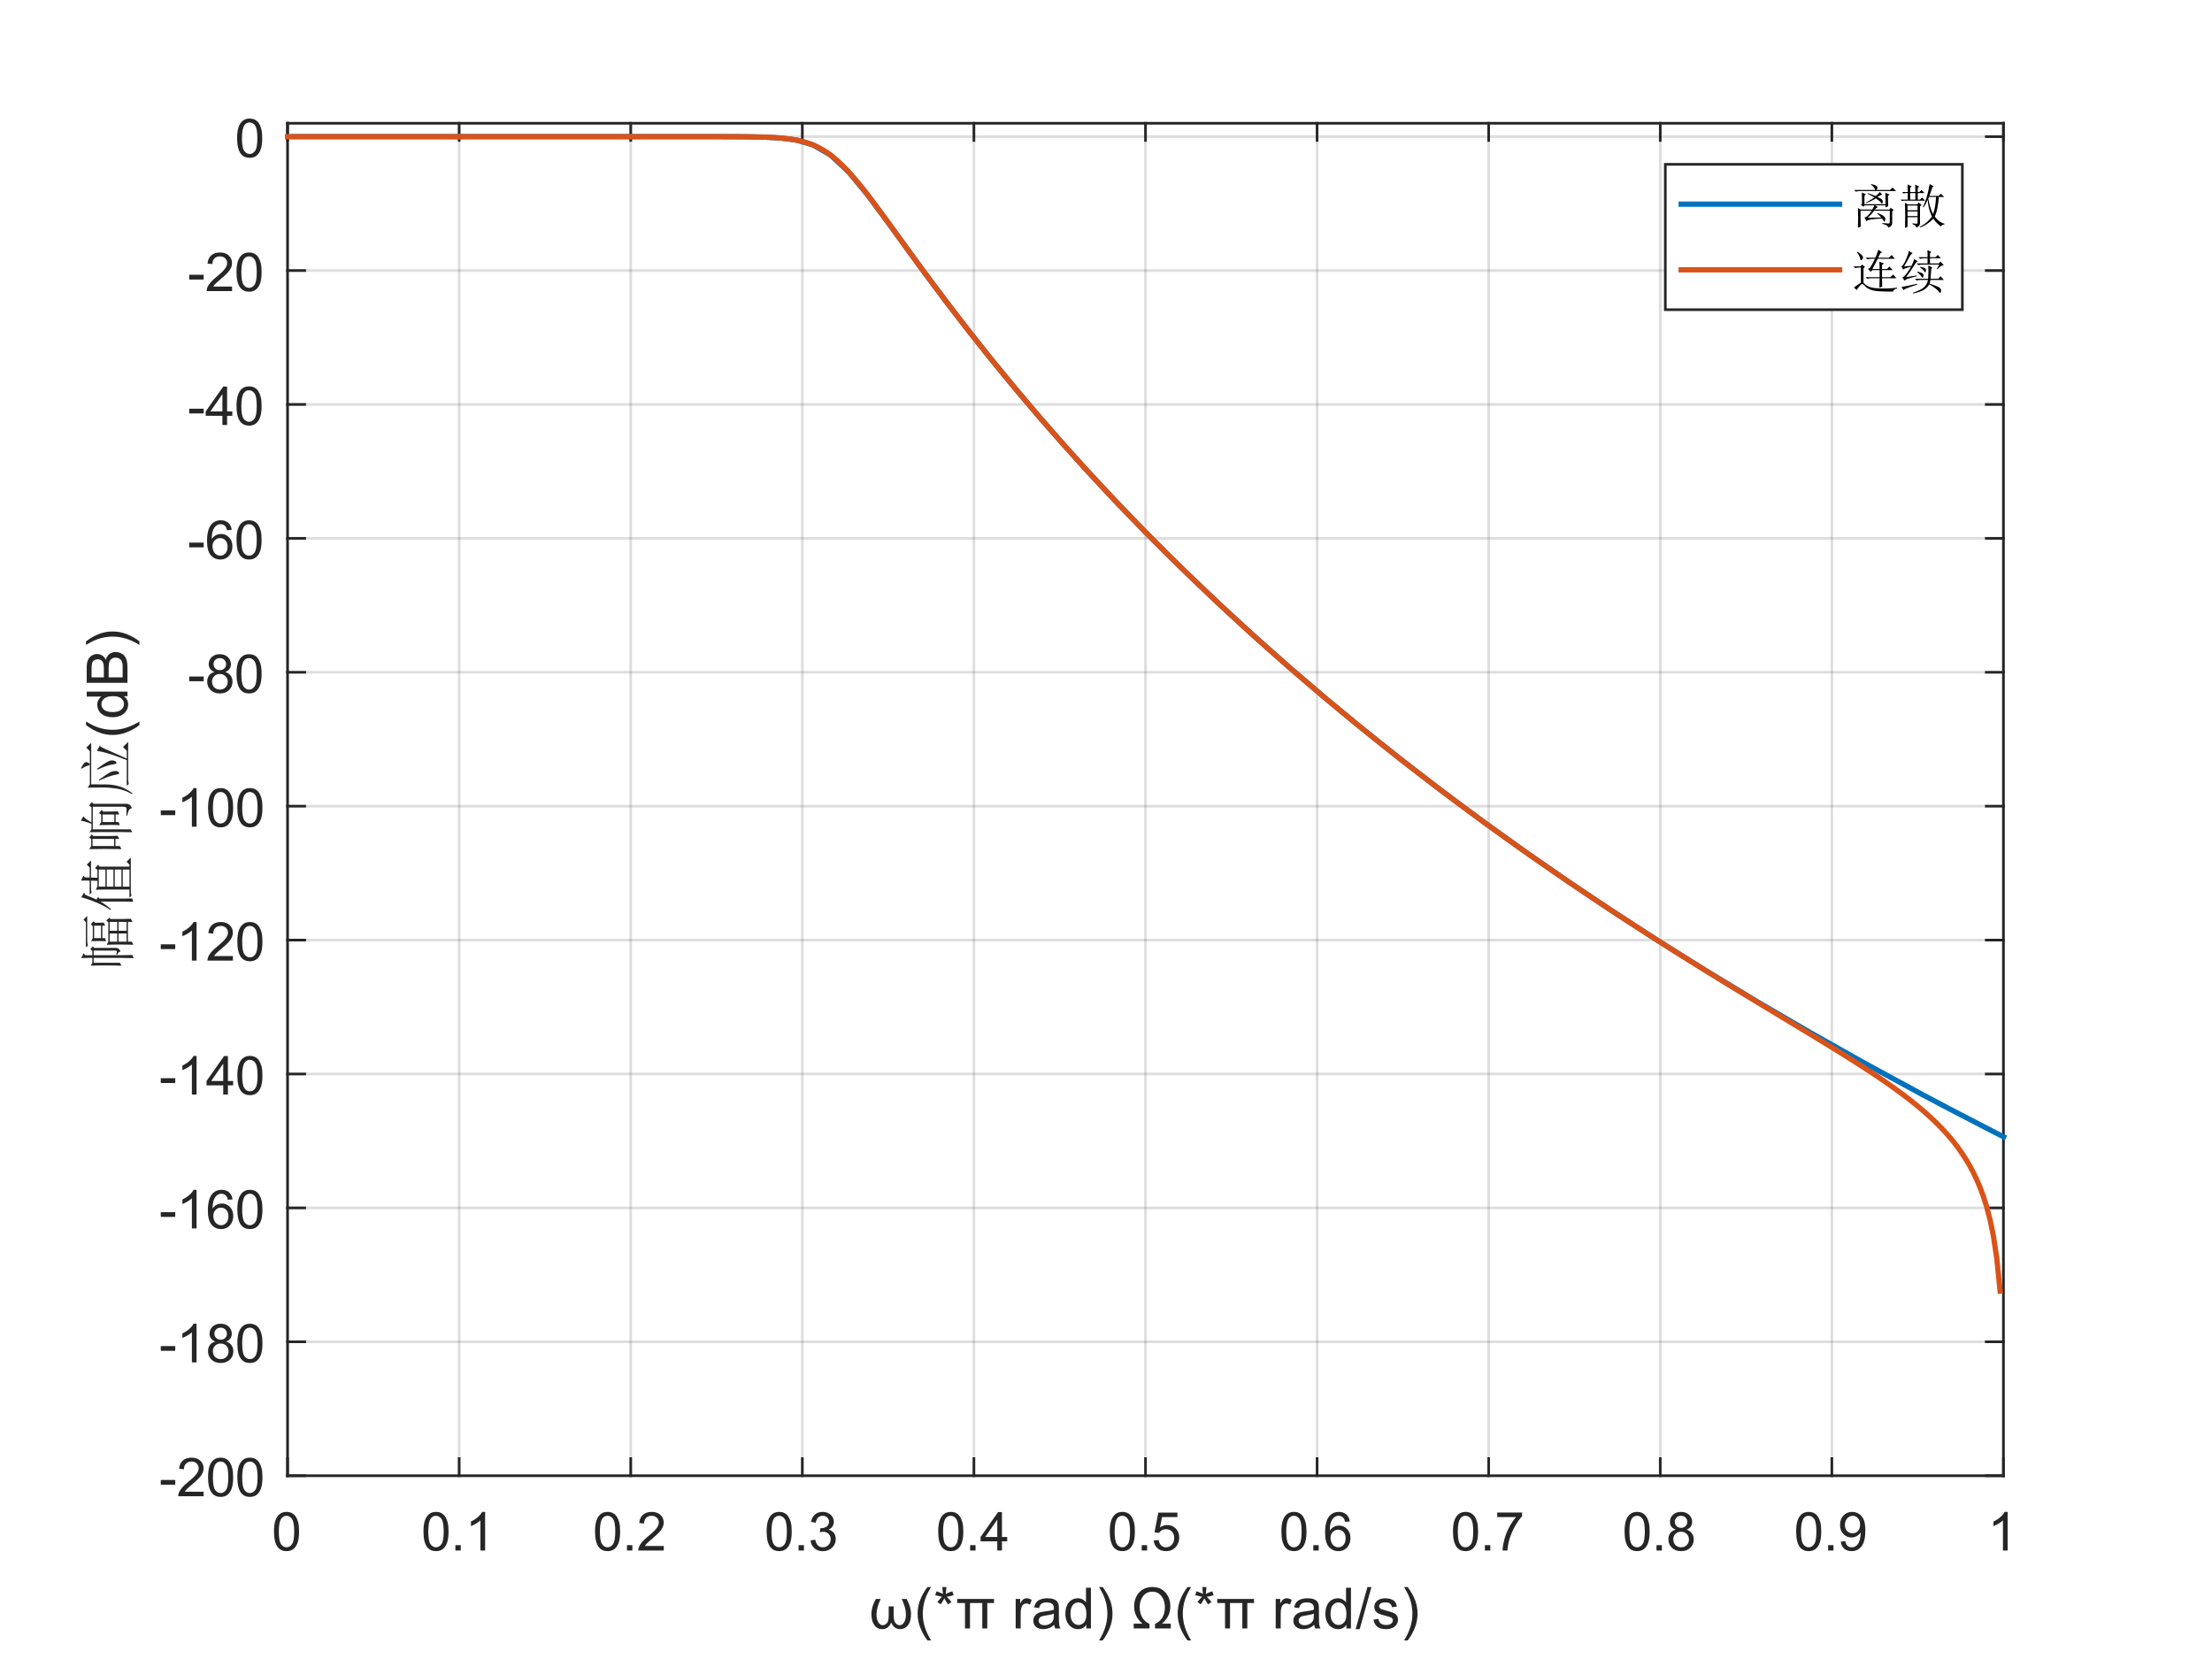 <?xml version="1.0"?>
<!DOCTYPE svg PUBLIC '-//W3C//DTD SVG 1.0//EN'
          'http://www.w3.org/TR/2001/REC-SVG-20010904/DTD/svg10.dtd'>
<svg xmlns:xlink="http://www.w3.org/1999/xlink" style="fill-opacity:1; color-rendering:auto; color-interpolation:auto; text-rendering:auto; stroke:black; stroke-linecap:square; stroke-miterlimit:10; shape-rendering:auto; stroke-opacity:1; fill:black; stroke-dasharray:none; font-weight:normal; stroke-width:1; font-family:'Dialog'; font-style:normal; stroke-linejoin:miter; font-size:12px; stroke-dashoffset:0; image-rendering:auto;" width="700" height="525" xmlns="http://www.w3.org/2000/svg"
><rect width="100%" height="100%" fill="#333333" stroke="none"/><!--Generated by the Batik Graphics2D SVG Generator--><defs id="genericDefs"
  /><g
  ><defs id="defs1"
    ><clipPath clipPathUnits="userSpaceOnUse" id="clipPath1"
      ><path d="M0 0 L700 0 L700 525 L0 525 L0 0 Z"
      /></clipPath
    ></defs
    ><g style="fill:white; stroke:white;"
    ><rect x="0" y="0" width="700" style="clip-path:url(#clipPath1); stroke:none;" height="525"
    /></g
    ><g style="fill:white; text-rendering:optimizeSpeed; color-rendering:optimizeSpeed; image-rendering:optimizeSpeed; shape-rendering:crispEdges; stroke:white; color-interpolation:sRGB;"
    ><rect x="0" width="700" height="525" y="0" style="stroke:none;"
      /><path style="stroke:none;" d="M91 467 L634 467 L634 39 L91 39 Z"
    /></g
    ><g style="stroke-linecap:butt; fill-opacity:0.149; fill:rgb(38,38,38); text-rendering:geometricPrecision; image-rendering:optimizeQuality; color-rendering:optimizeQuality; stroke-linejoin:round; stroke:rgb(38,38,38); color-interpolation:linearRGB; stroke-width:0.833; stroke-opacity:0.149;"
    ><line y2="39" style="fill:none;" x1="91" x2="91" y1="467"
      /><line y2="39" style="fill:none;" x1="145.3" x2="145.3" y1="467"
      /><line y2="39" style="fill:none;" x1="199.6" x2="199.6" y1="467"
      /><line y2="39" style="fill:none;" x1="253.9" x2="253.9" y1="467"
      /><line y2="39" style="fill:none;" x1="308.2" x2="308.2" y1="467"
      /><line y2="39" style="fill:none;" x1="362.5" x2="362.5" y1="467"
      /><line y2="39" style="fill:none;" x1="416.8" x2="416.8" y1="467"
      /><line y2="39" style="fill:none;" x1="471.1" x2="471.1" y1="467"
      /><line y2="39" style="fill:none;" x1="525.4" x2="525.4" y1="467"
      /><line y2="39" style="fill:none;" x1="579.7" x2="579.7" y1="467"
      /><line y2="39" style="fill:none;" x1="634" x2="634" y1="467"
      /><line y2="467" style="fill:none;" x1="634" x2="91" y1="467"
      /><line y2="424.624" style="fill:none;" x1="634" x2="91" y1="424.624"
      /><line y2="382.248" style="fill:none;" x1="634" x2="91" y1="382.248"
      /><line y2="339.871" style="fill:none;" x1="634" x2="91" y1="339.871"
      /><line y2="297.495" style="fill:none;" x1="634" x2="91" y1="297.495"
      /><line y2="255.119" style="fill:none;" x1="634" x2="91" y1="255.119"
      /><line y2="212.743" style="fill:none;" x1="634" x2="91" y1="212.743"
      /><line y2="170.366" style="fill:none;" x1="634" x2="91" y1="170.366"
      /><line y2="127.99" style="fill:none;" x1="634" x2="91" y1="127.99"
      /><line y2="85.614" style="fill:none;" x1="634" x2="91" y1="85.614"
      /><line y2="43.238" style="fill:none;" x1="634" x2="91" y1="43.238"
      /><line x1="91" x2="634" y1="467" style="stroke-linecap:square; fill-opacity:1; fill:none; stroke-opacity:1;" y2="467"
      /><line x1="91" x2="634" y1="39" style="stroke-linecap:square; fill-opacity:1; fill:none; stroke-opacity:1;" y2="39"
      /><line x1="91" x2="91" y1="467" style="stroke-linecap:square; fill-opacity:1; fill:none; stroke-opacity:1;" y2="461.57"
      /><line x1="145.3" x2="145.3" y1="467" style="stroke-linecap:square; fill-opacity:1; fill:none; stroke-opacity:1;" y2="461.57"
      /><line x1="199.6" x2="199.6" y1="467" style="stroke-linecap:square; fill-opacity:1; fill:none; stroke-opacity:1;" y2="461.57"
      /><line x1="253.9" x2="253.9" y1="467" style="stroke-linecap:square; fill-opacity:1; fill:none; stroke-opacity:1;" y2="461.57"
      /><line x1="308.2" x2="308.2" y1="467" style="stroke-linecap:square; fill-opacity:1; fill:none; stroke-opacity:1;" y2="461.57"
      /><line x1="362.5" x2="362.5" y1="467" style="stroke-linecap:square; fill-opacity:1; fill:none; stroke-opacity:1;" y2="461.57"
      /><line x1="416.8" x2="416.8" y1="467" style="stroke-linecap:square; fill-opacity:1; fill:none; stroke-opacity:1;" y2="461.57"
      /><line x1="471.1" x2="471.1" y1="467" style="stroke-linecap:square; fill-opacity:1; fill:none; stroke-opacity:1;" y2="461.57"
      /><line x1="525.4" x2="525.4" y1="467" style="stroke-linecap:square; fill-opacity:1; fill:none; stroke-opacity:1;" y2="461.57"
      /><line x1="579.7" x2="579.7" y1="467" style="stroke-linecap:square; fill-opacity:1; fill:none; stroke-opacity:1;" y2="461.57"
      /><line x1="634" x2="634" y1="467" style="stroke-linecap:square; fill-opacity:1; fill:none; stroke-opacity:1;" y2="461.57"
      /><line x1="91" x2="91" y1="39" style="stroke-linecap:square; fill-opacity:1; fill:none; stroke-opacity:1;" y2="44.43"
      /><line x1="145.3" x2="145.3" y1="39" style="stroke-linecap:square; fill-opacity:1; fill:none; stroke-opacity:1;" y2="44.43"
      /><line x1="199.6" x2="199.6" y1="39" style="stroke-linecap:square; fill-opacity:1; fill:none; stroke-opacity:1;" y2="44.43"
      /><line x1="253.9" x2="253.9" y1="39" style="stroke-linecap:square; fill-opacity:1; fill:none; stroke-opacity:1;" y2="44.43"
      /><line x1="308.2" x2="308.2" y1="39" style="stroke-linecap:square; fill-opacity:1; fill:none; stroke-opacity:1;" y2="44.43"
      /><line x1="362.5" x2="362.5" y1="39" style="stroke-linecap:square; fill-opacity:1; fill:none; stroke-opacity:1;" y2="44.43"
      /><line x1="416.8" x2="416.8" y1="39" style="stroke-linecap:square; fill-opacity:1; fill:none; stroke-opacity:1;" y2="44.43"
      /><line x1="471.1" x2="471.1" y1="39" style="stroke-linecap:square; fill-opacity:1; fill:none; stroke-opacity:1;" y2="44.43"
      /><line x1="525.4" x2="525.4" y1="39" style="stroke-linecap:square; fill-opacity:1; fill:none; stroke-opacity:1;" y2="44.43"
      /><line x1="579.7" x2="579.7" y1="39" style="stroke-linecap:square; fill-opacity:1; fill:none; stroke-opacity:1;" y2="44.43"
      /><line x1="634" x2="634" y1="39" style="stroke-linecap:square; fill-opacity:1; fill:none; stroke-opacity:1;" y2="44.43"
    /></g
    ><g transform="translate(91,473.667)" style="font-size:16.667px; fill:rgb(38,38,38); text-rendering:geometricPrecision; color-rendering:optimizeQuality; image-rendering:optimizeQuality; stroke:rgb(38,38,38); color-interpolation:linearRGB;"
    ><path style="stroke:none;" d="M-4.297 11 Q-4.297 8.844 -3.852 7.523 Q-3.406 6.203 -2.531 5.492 Q-1.656 4.781 -0.328 4.781 Q0.656 4.781 1.391 5.172 Q2.125 5.562 2.609 6.312 Q3.094 7.062 3.367 8.125 Q3.641 9.188 3.641 11 Q3.641 13.141 3.203 14.453 Q2.766 15.766 1.891 16.484 Q1.016 17.203 -0.328 17.203 Q-2.094 17.203 -3.094 15.953 Q-4.297 14.422 -4.297 11 ZM-2.766 11 Q-2.766 14 -2.062 14.992 Q-1.359 15.984 -0.328 15.984 Q0.703 15.984 1.406 14.984 Q2.109 13.984 2.109 11 Q2.109 8 1.406 7.008 Q0.703 6.016 -0.344 6.016 Q-1.375 6.016 -1.984 6.891 Q-2.766 8 -2.766 11 Z"
    /></g
    ><g transform="translate(145.3,473.667)" style="font-size:16.667px; fill:rgb(38,38,38); text-rendering:geometricPrecision; color-rendering:optimizeQuality; image-rendering:optimizeQuality; stroke:rgb(38,38,38); color-interpolation:linearRGB;"
    ><path style="stroke:none;" d="M-11.297 11 Q-11.297 8.844 -10.852 7.523 Q-10.406 6.203 -9.531 5.492 Q-8.656 4.781 -7.328 4.781 Q-6.344 4.781 -5.609 5.172 Q-4.875 5.562 -4.391 6.312 Q-3.906 7.062 -3.633 8.125 Q-3.359 9.188 -3.359 11 Q-3.359 13.141 -3.797 14.453 Q-4.234 15.766 -5.109 16.484 Q-5.984 17.203 -7.328 17.203 Q-9.094 17.203 -10.094 15.953 Q-11.297 14.422 -11.297 11 ZM-9.766 11 Q-9.766 14 -9.062 14.992 Q-8.359 15.984 -7.328 15.984 Q-6.297 15.984 -5.594 14.984 Q-4.891 13.984 -4.891 11 Q-4.891 8 -5.594 7.008 Q-6.297 6.016 -7.344 6.016 Q-8.375 6.016 -8.984 6.891 Q-9.766 8 -9.766 11 ZM-1.19 17 L-1.19 15.297 L0.513 15.297 L0.513 17 L-1.19 17 ZM8.219 17 L6.735 17 L6.735 7.484 Q6.188 8 5.313 8.508 Q4.438 9.016 3.735 9.281 L3.735 7.828 Q5 7.25 5.938 6.406 Q6.875 5.562 7.266 4.781 L8.219 4.781 L8.219 17 Z"
    /></g
    ><g transform="translate(199.6,473.667)" style="font-size:16.667px; fill:rgb(38,38,38); text-rendering:geometricPrecision; color-rendering:optimizeQuality; image-rendering:optimizeQuality; stroke:rgb(38,38,38); color-interpolation:linearRGB;"
    ><path style="stroke:none;" d="M-11.297 11 Q-11.297 8.844 -10.852 7.523 Q-10.406 6.203 -9.531 5.492 Q-8.656 4.781 -7.328 4.781 Q-6.344 4.781 -5.609 5.172 Q-4.875 5.562 -4.391 6.312 Q-3.906 7.062 -3.633 8.125 Q-3.359 9.188 -3.359 11 Q-3.359 13.141 -3.797 14.453 Q-4.234 15.766 -5.109 16.484 Q-5.984 17.203 -7.328 17.203 Q-9.094 17.203 -10.094 15.953 Q-11.297 14.422 -11.297 11 ZM-9.766 11 Q-9.766 14 -9.062 14.992 Q-8.359 15.984 -7.328 15.984 Q-6.297 15.984 -5.594 14.984 Q-4.891 13.984 -4.891 11 Q-4.891 8 -5.594 7.008 Q-6.297 6.016 -7.344 6.016 Q-8.375 6.016 -8.984 6.891 Q-9.766 8 -9.766 11 ZM-1.19 17 L-1.19 15.297 L0.513 15.297 L0.513 17 L-1.19 17 ZM10.454 15.562 L10.454 17 L2.407 17 Q2.391 16.453 2.579 15.969 Q2.891 15.141 3.563 14.344 Q4.235 13.547 5.516 12.5 Q7.5 10.875 8.196 9.922 Q8.891 8.969 8.891 8.125 Q8.891 7.234 8.258 6.625 Q7.625 6.016 6.61 6.016 Q5.532 6.016 4.883 6.664 Q4.235 7.312 4.219 8.453 L2.688 8.297 Q2.844 6.578 3.875 5.68 Q4.907 4.781 6.641 4.781 Q8.391 4.781 9.415 5.75 Q10.438 6.719 10.438 8.156 Q10.438 8.891 10.133 9.594 Q9.829 10.297 9.141 11.078 Q8.454 11.859 6.844 13.219 Q5.5 14.359 5.118 14.758 Q4.735 15.156 4.485 15.562 L10.454 15.562 Z"
    /></g
    ><g transform="translate(253.9,473.667)" style="font-size:16.667px; fill:rgb(38,38,38); text-rendering:geometricPrecision; color-rendering:optimizeQuality; image-rendering:optimizeQuality; stroke:rgb(38,38,38); color-interpolation:linearRGB;"
    ><path style="stroke:none;" d="M-11.297 11 Q-11.297 8.844 -10.852 7.523 Q-10.406 6.203 -9.531 5.492 Q-8.656 4.781 -7.328 4.781 Q-6.344 4.781 -5.609 5.172 Q-4.875 5.562 -4.391 6.312 Q-3.906 7.062 -3.633 8.125 Q-3.359 9.188 -3.359 11 Q-3.359 13.141 -3.797 14.453 Q-4.234 15.766 -5.109 16.484 Q-5.984 17.203 -7.328 17.203 Q-9.094 17.203 -10.094 15.953 Q-11.297 14.422 -11.297 11 ZM-9.766 11 Q-9.766 14 -9.062 14.992 Q-8.359 15.984 -7.328 15.984 Q-6.297 15.984 -5.594 14.984 Q-4.891 13.984 -4.891 11 Q-4.891 8 -5.594 7.008 Q-6.297 6.016 -7.344 6.016 Q-8.375 6.016 -8.984 6.891 Q-9.766 8 -9.766 11 ZM-1.19 17 L-1.19 15.297 L0.513 15.297 L0.513 17 L-1.19 17 ZM2.61 13.781 L4.094 13.594 Q4.36 14.859 4.977 15.422 Q5.594 15.984 6.485 15.984 Q7.532 15.984 8.258 15.25 Q8.985 14.516 8.985 13.438 Q8.985 12.406 8.313 11.742 Q7.641 11.078 6.61 11.078 Q6.188 11.078 5.547 11.234 L5.719 9.922 Q5.86 9.938 5.954 9.938 Q6.907 9.938 7.672 9.445 Q8.438 8.953 8.438 7.906 Q8.438 7.094 7.883 6.555 Q7.329 6.016 6.454 6.016 Q5.579 6.016 5 6.562 Q4.422 7.109 4.25 8.203 L2.75 7.938 Q3.032 6.438 4 5.609 Q4.969 4.781 6.422 4.781 Q7.407 4.781 8.25 5.211 Q9.094 5.641 9.532 6.375 Q9.969 7.109 9.969 7.938 Q9.969 8.734 9.547 9.383 Q9.125 10.031 8.297 10.406 Q9.375 10.656 9.977 11.445 Q10.579 12.234 10.579 13.406 Q10.579 15 9.415 16.109 Q8.25 17.219 6.469 17.219 Q4.875 17.219 3.813 16.266 Q2.75 15.312 2.61 13.781 Z"
    /></g
    ><g transform="translate(308.2,473.667)" style="font-size:16.667px; fill:rgb(38,38,38); text-rendering:geometricPrecision; color-rendering:optimizeQuality; image-rendering:optimizeQuality; stroke:rgb(38,38,38); color-interpolation:linearRGB;"
    ><path style="stroke:none;" d="M-11.297 11 Q-11.297 8.844 -10.852 7.523 Q-10.406 6.203 -9.531 5.492 Q-8.656 4.781 -7.328 4.781 Q-6.344 4.781 -5.609 5.172 Q-4.875 5.562 -4.391 6.312 Q-3.906 7.062 -3.633 8.125 Q-3.359 9.188 -3.359 11 Q-3.359 13.141 -3.797 14.453 Q-4.234 15.766 -5.109 16.484 Q-5.984 17.203 -7.328 17.203 Q-9.094 17.203 -10.094 15.953 Q-11.297 14.422 -11.297 11 ZM-9.766 11 Q-9.766 14 -9.062 14.992 Q-8.359 15.984 -7.328 15.984 Q-6.297 15.984 -5.594 14.984 Q-4.891 13.984 -4.891 11 Q-4.891 8 -5.594 7.008 Q-6.297 6.016 -7.344 6.016 Q-8.375 6.016 -8.984 6.891 Q-9.766 8 -9.766 11 ZM-1.19 17 L-1.19 15.297 L0.513 15.297 L0.513 17 L-1.19 17 ZM7.391 17 L7.391 14.094 L2.11 14.094 L2.11 12.719 L7.657 4.828 L8.875 4.828 L8.875 12.719 L10.532 12.719 L10.532 14.094 L8.875 14.094 L8.875 17 L7.391 17 ZM7.391 12.719 L7.391 7.234 L3.579 12.719 L7.391 12.719 Z"
    /></g
    ><g transform="translate(362.5,473.667)" style="font-size:16.667px; fill:rgb(38,38,38); text-rendering:geometricPrecision; color-rendering:optimizeQuality; image-rendering:optimizeQuality; stroke:rgb(38,38,38); color-interpolation:linearRGB;"
    ><path style="stroke:none;" d="M-11.297 11 Q-11.297 8.844 -10.852 7.523 Q-10.406 6.203 -9.531 5.492 Q-8.656 4.781 -7.328 4.781 Q-6.344 4.781 -5.609 5.172 Q-4.875 5.562 -4.391 6.312 Q-3.906 7.062 -3.633 8.125 Q-3.359 9.188 -3.359 11 Q-3.359 13.141 -3.797 14.453 Q-4.234 15.766 -5.109 16.484 Q-5.984 17.203 -7.328 17.203 Q-9.094 17.203 -10.094 15.953 Q-11.297 14.422 -11.297 11 ZM-9.766 11 Q-9.766 14 -9.062 14.992 Q-8.359 15.984 -7.328 15.984 Q-6.297 15.984 -5.594 14.984 Q-4.891 13.984 -4.891 11 Q-4.891 8 -5.594 7.008 Q-6.297 6.016 -7.344 6.016 Q-8.375 6.016 -8.984 6.891 Q-9.766 8 -9.766 11 ZM-1.19 17 L-1.19 15.297 L0.513 15.297 L0.513 17 L-1.19 17 ZM2.594 13.812 L4.172 13.672 Q4.344 14.828 4.977 15.406 Q5.61 15.984 6.5 15.984 Q7.579 15.984 8.329 15.172 Q9.079 14.359 9.079 13 Q9.079 11.734 8.36 10.992 Q7.641 10.25 6.485 10.25 Q5.766 10.25 5.18 10.578 Q4.594 10.906 4.266 11.438 L2.86 11.25 L4.047 5 L10.094 5 L10.094 6.422 L5.235 6.422 L4.579 9.688 Q5.672 8.938 6.875 8.938 Q8.469 8.938 9.571 10.039 Q10.672 11.141 10.672 12.875 Q10.672 14.531 9.704 15.734 Q8.532 17.203 6.5 17.203 Q4.844 17.203 3.797 16.273 Q2.75 15.344 2.594 13.812 Z"
    /></g
    ><g transform="translate(416.8,473.667)" style="font-size:16.667px; fill:rgb(38,38,38); text-rendering:geometricPrecision; color-rendering:optimizeQuality; image-rendering:optimizeQuality; stroke:rgb(38,38,38); color-interpolation:linearRGB;"
    ><path style="stroke:none;" d="M-11.297 11 Q-11.297 8.844 -10.852 7.523 Q-10.406 6.203 -9.531 5.492 Q-8.656 4.781 -7.328 4.781 Q-6.344 4.781 -5.609 5.172 Q-4.875 5.562 -4.391 6.312 Q-3.906 7.062 -3.633 8.125 Q-3.359 9.188 -3.359 11 Q-3.359 13.141 -3.797 14.453 Q-4.234 15.766 -5.109 16.484 Q-5.984 17.203 -7.328 17.203 Q-9.094 17.203 -10.094 15.953 Q-11.297 14.422 -11.297 11 ZM-9.766 11 Q-9.766 14 -9.062 14.992 Q-8.359 15.984 -7.328 15.984 Q-6.297 15.984 -5.594 14.984 Q-4.891 13.984 -4.891 11 Q-4.891 8 -5.594 7.008 Q-6.297 6.016 -7.344 6.016 Q-8.375 6.016 -8.984 6.891 Q-9.766 8 -9.766 11 ZM-1.19 17 L-1.19 15.297 L0.513 15.297 L0.513 17 L-1.19 17 ZM10.344 7.812 L8.86 7.922 Q8.672 7.047 8.297 6.656 Q7.688 6.016 6.813 6.016 Q6.094 6.016 5.547 6.406 Q4.844 6.922 4.438 7.906 Q4.032 8.891 4.016 10.719 Q4.563 9.906 5.336 9.508 Q6.11 9.109 6.969 9.109 Q8.469 9.109 9.516 10.211 Q10.563 11.312 10.563 13.047 Q10.563 14.188 10.071 15.172 Q9.579 16.156 8.711 16.68 Q7.844 17.203 6.75 17.203 Q4.891 17.203 3.711 15.828 Q2.532 14.453 2.532 11.312 Q2.532 7.781 3.829 6.172 Q4.969 4.781 6.891 4.781 Q8.329 4.781 9.25 5.586 Q10.172 6.391 10.344 7.812 ZM4.25 13.062 Q4.25 13.828 4.579 14.531 Q4.907 15.234 5.493 15.609 Q6.079 15.984 6.735 15.984 Q7.672 15.984 8.352 15.219 Q9.032 14.453 9.032 13.141 Q9.032 11.875 8.36 11.148 Q7.688 10.422 6.672 10.422 Q5.657 10.422 4.954 11.148 Q4.25 11.875 4.25 13.062 Z"
    /></g
    ><g transform="translate(471.1,473.667)" style="font-size:16.667px; fill:rgb(38,38,38); text-rendering:geometricPrecision; color-rendering:optimizeQuality; image-rendering:optimizeQuality; stroke:rgb(38,38,38); color-interpolation:linearRGB;"
    ><path style="stroke:none;" d="M-11.297 11 Q-11.297 8.844 -10.852 7.523 Q-10.406 6.203 -9.531 5.492 Q-8.656 4.781 -7.328 4.781 Q-6.344 4.781 -5.609 5.172 Q-4.875 5.562 -4.391 6.312 Q-3.906 7.062 -3.633 8.125 Q-3.359 9.188 -3.359 11 Q-3.359 13.141 -3.797 14.453 Q-4.234 15.766 -5.109 16.484 Q-5.984 17.203 -7.328 17.203 Q-9.094 17.203 -10.094 15.953 Q-11.297 14.422 -11.297 11 ZM-9.766 11 Q-9.766 14 -9.062 14.992 Q-8.359 15.984 -7.328 15.984 Q-6.297 15.984 -5.594 14.984 Q-4.891 13.984 -4.891 11 Q-4.891 8 -5.594 7.008 Q-6.297 6.016 -7.344 6.016 Q-8.375 6.016 -8.984 6.891 Q-9.766 8 -9.766 11 ZM-1.19 17 L-1.19 15.297 L0.513 15.297 L0.513 17 L-1.19 17 ZM2.704 6.422 L2.704 4.984 L10.579 4.984 L10.579 6.156 Q9.407 7.391 8.266 9.438 Q7.125 11.484 6.5 13.656 Q6.063 15.188 5.938 17 L4.391 17 Q4.422 15.562 4.961 13.531 Q5.5 11.5 6.508 9.609 Q7.516 7.719 8.657 6.422 L2.704 6.422 Z"
    /></g
    ><g transform="translate(525.4,473.667)" style="font-size:16.667px; fill:rgb(38,38,38); text-rendering:geometricPrecision; color-rendering:optimizeQuality; image-rendering:optimizeQuality; stroke:rgb(38,38,38); color-interpolation:linearRGB;"
    ><path style="stroke:none;" d="M-11.297 11 Q-11.297 8.844 -10.852 7.523 Q-10.406 6.203 -9.531 5.492 Q-8.656 4.781 -7.328 4.781 Q-6.344 4.781 -5.609 5.172 Q-4.875 5.562 -4.391 6.312 Q-3.906 7.062 -3.633 8.125 Q-3.359 9.188 -3.359 11 Q-3.359 13.141 -3.797 14.453 Q-4.234 15.766 -5.109 16.484 Q-5.984 17.203 -7.328 17.203 Q-9.094 17.203 -10.094 15.953 Q-11.297 14.422 -11.297 11 ZM-9.766 11 Q-9.766 14 -9.062 14.992 Q-8.359 15.984 -7.328 15.984 Q-6.297 15.984 -5.594 14.984 Q-4.891 13.984 -4.891 11 Q-4.891 8 -5.594 7.008 Q-6.297 6.016 -7.344 6.016 Q-8.375 6.016 -8.984 6.891 Q-9.766 8 -9.766 11 ZM-1.19 17 L-1.19 15.297 L0.513 15.297 L0.513 17 L-1.19 17 ZM4.891 10.406 Q3.969 10.062 3.516 9.43 Q3.063 8.797 3.063 7.922 Q3.063 6.594 4.024 5.688 Q4.985 4.781 6.563 4.781 Q8.157 4.781 9.125 5.703 Q10.094 6.625 10.094 7.953 Q10.094 8.812 9.657 9.438 Q9.219 10.062 8.313 10.406 Q9.422 10.766 10.008 11.578 Q10.594 12.391 10.594 13.516 Q10.594 15.078 9.493 16.141 Q8.391 17.203 6.594 17.203 Q4.782 17.203 3.68 16.141 Q2.579 15.078 2.579 13.484 Q2.579 12.297 3.18 11.492 Q3.782 10.688 4.891 10.406 ZM4.594 7.875 Q4.594 8.734 5.149 9.281 Q5.704 9.828 6.594 9.828 Q7.454 9.828 8.008 9.281 Q8.563 8.734 8.563 7.953 Q8.563 7.125 7.993 6.57 Q7.422 6.016 6.579 6.016 Q5.719 6.016 5.157 6.562 Q4.594 7.109 4.594 7.875 ZM4.11 13.484 Q4.11 14.125 4.415 14.727 Q4.719 15.328 5.321 15.656 Q5.922 15.984 6.61 15.984 Q7.672 15.984 8.375 15.289 Q9.079 14.594 9.079 13.531 Q9.079 12.453 8.36 11.75 Q7.641 11.047 6.563 11.047 Q5.5 11.047 4.805 11.742 Q4.11 12.438 4.11 13.484 Z"
    /></g
    ><g transform="translate(579.7,473.667)" style="font-size:16.667px; fill:rgb(38,38,38); text-rendering:geometricPrecision; color-rendering:optimizeQuality; image-rendering:optimizeQuality; stroke:rgb(38,38,38); color-interpolation:linearRGB;"
    ><path style="stroke:none;" d="M-11.297 11 Q-11.297 8.844 -10.852 7.523 Q-10.406 6.203 -9.531 5.492 Q-8.656 4.781 -7.328 4.781 Q-6.344 4.781 -5.609 5.172 Q-4.875 5.562 -4.391 6.312 Q-3.906 7.062 -3.633 8.125 Q-3.359 9.188 -3.359 11 Q-3.359 13.141 -3.797 14.453 Q-4.234 15.766 -5.109 16.484 Q-5.984 17.203 -7.328 17.203 Q-9.094 17.203 -10.094 15.953 Q-11.297 14.422 -11.297 11 ZM-9.766 11 Q-9.766 14 -9.062 14.992 Q-8.359 15.984 -7.328 15.984 Q-6.297 15.984 -5.594 14.984 Q-4.891 13.984 -4.891 11 Q-4.891 8 -5.594 7.008 Q-6.297 6.016 -7.344 6.016 Q-8.375 6.016 -8.984 6.891 Q-9.766 8 -9.766 11 ZM-1.19 17 L-1.19 15.297 L0.513 15.297 L0.513 17 L-1.19 17 ZM2.829 14.188 L4.25 14.047 Q4.438 15.062 4.954 15.523 Q5.469 15.984 6.282 15.984 Q6.969 15.984 7.485 15.664 Q8 15.344 8.336 14.82 Q8.672 14.297 8.891 13.398 Q9.11 12.5 9.11 11.578 Q9.11 11.469 9.11 11.266 Q8.657 11.984 7.883 12.43 Q7.11 12.875 6.204 12.875 Q4.688 12.875 3.641 11.781 Q2.594 10.688 2.594 8.891 Q2.594 7.031 3.688 5.906 Q4.782 4.781 6.422 4.781 Q7.61 4.781 8.594 5.422 Q9.579 6.062 10.086 7.242 Q10.594 8.422 10.594 10.672 Q10.594 13 10.086 14.383 Q9.579 15.766 8.579 16.484 Q7.579 17.203 6.235 17.203 Q4.813 17.203 3.907 16.414 Q3 15.625 2.829 14.188 ZM8.938 8.812 Q8.938 7.531 8.25 6.773 Q7.563 6.016 6.61 6.016 Q5.61 6.016 4.868 6.828 Q4.125 7.641 4.125 8.938 Q4.125 10.109 4.829 10.828 Q5.532 11.547 6.563 11.547 Q7.61 11.547 8.274 10.828 Q8.938 10.109 8.938 8.812 Z"
    /></g
    ><g transform="translate(634,473.667)" style="font-size:16.667px; fill:rgb(38,38,38); text-rendering:geometricPrecision; color-rendering:optimizeQuality; image-rendering:optimizeQuality; stroke:rgb(38,38,38); color-interpolation:linearRGB;"
    ><path style="stroke:none;" d="M1.328 17 L-0.156 17 L-0.156 7.484 Q-0.703 8 -1.578 8.508 Q-2.453 9.016 -3.156 9.281 L-3.156 7.828 Q-1.891 7.25 -0.953 6.406 Q-0.016 5.562 0.375 4.781 L1.328 4.781 L1.328 17 Z"
    /></g
    ><g transform="translate(362.5,496.333)" style="font-size:18.333px; fill:rgb(38,38,38); text-rendering:geometricPrecision; color-rendering:optimizeQuality; image-rendering:optimizeQuality; stroke:rgb(38,38,38); color-interpolation:linearRGB;"
    ><path style="stroke:none;" d="M-85.344 9.672 L-83.812 9.672 Q-85.125 12.562 -85.125 14.547 Q-85.125 16.094 -84.562 17.031 Q-84 17.969 -83.125 17.969 Q-82.562 17.969 -82.07 17.531 Q-81.578 17.094 -81.422 16.477 Q-81.266 15.859 -81.266 14.75 L-81.266 12.016 L-79.688 12.016 L-79.688 14.75 Q-79.688 15.828 -79.523 16.461 Q-79.359 17.094 -78.867 17.531 Q-78.375 17.969 -77.812 17.969 Q-76.938 17.969 -76.375 17.031 Q-75.812 16.094 -75.812 14.547 Q-75.812 12.562 -77.125 9.672 L-75.594 9.672 Q-74.203 12.141 -74.203 14.453 Q-74.203 16.781 -75.172 18 Q-76.141 19.219 -77.625 19.219 Q-79.609 19.219 -80.469 17.109 Q-81.328 19.219 -83.312 19.219 Q-84.891 19.219 -85.812 17.938 Q-86.734 16.656 -86.734 14.453 Q-86.734 12.141 -85.344 9.672 ZM-68.999 22.781 Q-70.296 21.141 -71.202 18.922 Q-72.109 16.703 -72.109 14.328 Q-72.109 12.234 -71.437 10.328 Q-70.64 8.094 -68.999 5.891 L-67.859 5.891 Q-68.921 7.719 -69.265 8.5 Q-69.796 9.719 -70.109 11.031 Q-70.484 12.688 -70.484 14.344 Q-70.484 18.562 -67.859 22.781 L-68.999 22.781 ZM-66.542 8.484 L-66.135 7.234 Q-64.745 7.719 -64.104 8.078 Q-64.276 6.5 -64.276 5.891 L-63.01 5.891 Q-63.042 6.766 -63.214 8.078 Q-62.307 7.625 -61.135 7.234 L-60.729 8.484 Q-61.854 8.844 -62.917 8.969 Q-62.385 9.438 -61.401 10.625 L-62.464 11.375 Q-62.979 10.688 -63.667 9.484 Q-64.323 10.734 -64.807 11.375 L-65.854 10.625 Q-64.823 9.375 -64.385 8.969 Q-65.526 8.75 -66.542 8.484 ZM-55.54 10.953 L-55.54 19 L-57.118 19 L-57.118 10.953 L-59.587 10.953 L-59.587 9.672 L-47.946 9.672 L-47.946 10.953 L-50.071 10.953 L-50.071 19 L-51.65 19 L-51.65 10.953 L-55.54 10.953 ZM-41.083 19 L-41.083 9.672 L-39.661 9.672 L-39.661 11.078 Q-39.115 10.094 -38.654 9.773 Q-38.193 9.453 -37.646 9.453 Q-36.833 9.453 -36.021 9.969 L-36.552 11.438 Q-37.146 11.094 -37.724 11.094 Q-38.24 11.094 -38.654 11.406 Q-39.068 11.719 -39.24 12.266 Q-39.505 13.109 -39.505 14.109 L-39.505 19 L-41.083 19 ZM-28.876 17.844 Q-29.751 18.594 -30.571 18.906 Q-31.391 19.219 -32.313 19.219 Q-33.86 19.219 -34.681 18.461 Q-35.501 17.703 -35.501 16.531 Q-35.501 15.859 -35.188 15.289 Q-34.876 14.719 -34.376 14.375 Q-33.876 14.031 -33.235 13.859 Q-32.766 13.734 -31.829 13.625 Q-29.923 13.391 -29.016 13.078 Q-29.001 12.75 -29.001 12.656 Q-29.001 11.703 -29.454 11.297 Q-30.063 10.766 -31.251 10.766 Q-32.376 10.766 -32.907 11.156 Q-33.438 11.547 -33.688 12.547 L-35.235 12.328 Q-35.016 11.328 -34.54 10.719 Q-34.063 10.109 -33.149 9.781 Q-32.235 9.453 -31.016 9.453 Q-29.829 9.453 -29.079 9.734 Q-28.329 10.016 -27.977 10.445 Q-27.626 10.875 -27.485 11.516 Q-27.407 11.922 -27.407 12.984 L-27.407 15.094 Q-27.407 17.297 -27.305 17.883 Q-27.204 18.469 -26.907 19 L-28.563 19 Q-28.813 18.5 -28.876 17.844 ZM-29.016 14.312 Q-29.876 14.672 -31.595 14.906 Q-32.563 15.047 -32.969 15.227 Q-33.376 15.406 -33.594 15.742 Q-33.813 16.078 -33.813 16.5 Q-33.813 17.125 -33.337 17.547 Q-32.86 17.969 -31.938 17.969 Q-31.016 17.969 -30.305 17.57 Q-29.595 17.172 -29.266 16.484 Q-29.016 15.938 -29.016 14.891 L-29.016 14.312 ZM-18.723 19 L-18.723 17.828 Q-19.613 19.219 -21.348 19.219 Q-22.457 19.219 -23.394 18.602 Q-24.332 17.984 -24.848 16.883 Q-25.363 15.781 -25.363 14.344 Q-25.363 12.938 -24.894 11.805 Q-24.426 10.672 -23.496 10.062 Q-22.566 9.453 -21.41 9.453 Q-20.566 9.453 -19.91 9.812 Q-19.254 10.172 -18.832 10.734 L-18.832 6.109 L-17.269 6.109 L-17.269 19 L-18.723 19 ZM-23.738 14.344 Q-23.738 16.141 -22.98 17.023 Q-22.223 17.906 -21.191 17.906 Q-20.16 17.906 -19.433 17.062 Q-18.707 16.219 -18.707 14.469 Q-18.707 12.562 -19.441 11.664 Q-20.176 10.766 -21.254 10.766 Q-22.316 10.766 -23.027 11.625 Q-23.738 12.484 -23.738 14.344 ZM-13.569 22.781 L-14.694 22.781 Q-12.069 18.562 -12.069 14.344 Q-12.069 12.688 -12.444 11.062 Q-12.741 9.75 -13.288 8.531 Q-13.632 7.734 -14.694 5.891 L-13.569 5.891 Q-11.913 8.094 -11.116 10.328 Q-10.444 12.234 -10.444 14.328 Q-10.444 16.703 -11.351 18.922 Q-12.257 21.141 -13.569 22.781 ZM-3.743 17.484 L-0.93 17.484 Q-3.602 15.25 -3.602 12.031 Q-3.602 10.281 -2.899 8.891 Q-2.196 7.5 -0.914 6.695 Q0.367 5.891 2.164 5.891 Q3.945 5.891 5.14 6.633 Q6.335 7.375 7.101 8.75 Q7.867 10.125 7.867 12.031 Q7.867 15.25 5.195 17.484 L8.007 17.484 L8.007 19 L3.007 19 L3.007 17.578 Q6.132 16.109 6.132 12.297 Q6.132 10.141 5.031 8.75 Q3.929 7.359 2.164 7.359 Q0.336 7.359 -0.75 8.758 Q-1.836 10.156 -1.836 12.203 Q-1.836 16.078 1.273 17.578 L1.273 19 L-3.743 19 L-3.743 17.484 ZM13.291 22.781 Q11.994 21.141 11.088 18.922 Q10.181 16.703 10.181 14.328 Q10.181 12.234 10.853 10.328 Q11.65 8.094 13.291 5.891 L14.431 5.891 Q13.369 7.719 13.025 8.5 Q12.494 9.719 12.181 11.031 Q11.806 12.688 11.806 14.344 Q11.806 18.562 14.431 22.781 L13.291 22.781 ZM15.748 8.484 L16.155 7.234 Q17.545 7.719 18.186 8.078 Q18.014 6.5 18.014 5.891 L19.28 5.891 Q19.248 6.766 19.076 8.078 Q19.983 7.625 21.155 7.234 L21.561 8.484 Q20.436 8.844 19.373 8.969 Q19.905 9.438 20.889 10.625 L19.826 11.375 Q19.311 10.688 18.623 9.484 Q17.967 10.734 17.483 11.375 L16.436 10.625 Q17.467 9.375 17.905 8.969 Q16.764 8.75 15.748 8.484 ZM26.75 10.953 L26.75 19 L25.172 19 L25.172 10.953 L22.703 10.953 L22.703 9.672 L34.344 9.672 L34.344 10.953 L32.219 10.953 L32.219 19 L30.64 19 L30.64 10.953 L26.75 10.953 ZM41.207 19 L41.207 9.672 L42.629 9.672 L42.629 11.078 Q43.175 10.094 43.636 9.773 Q44.097 9.453 44.644 9.453 Q45.457 9.453 46.269 9.969 L45.738 11.438 Q45.144 11.094 44.566 11.094 Q44.05 11.094 43.636 11.406 Q43.222 11.719 43.05 12.266 Q42.785 13.109 42.785 14.109 L42.785 19 L41.207 19 ZM53.414 17.844 Q52.539 18.594 51.719 18.906 Q50.899 19.219 49.977 19.219 Q48.43 19.219 47.609 18.461 Q46.789 17.703 46.789 16.531 Q46.789 15.859 47.102 15.289 Q47.414 14.719 47.914 14.375 Q48.414 14.031 49.055 13.859 Q49.524 13.734 50.461 13.625 Q52.367 13.391 53.274 13.078 Q53.289 12.75 53.289 12.656 Q53.289 11.703 52.836 11.297 Q52.227 10.766 51.039 10.766 Q49.914 10.766 49.383 11.156 Q48.852 11.547 48.602 12.547 L47.055 12.328 Q47.274 11.328 47.75 10.719 Q48.227 10.109 49.141 9.781 Q50.055 9.453 51.274 9.453 Q52.461 9.453 53.211 9.734 Q53.961 10.016 54.313 10.445 Q54.664 10.875 54.805 11.516 Q54.883 11.922 54.883 12.984 L54.883 15.094 Q54.883 17.297 54.984 17.883 Q55.086 18.469 55.383 19 L53.727 19 Q53.477 18.5 53.414 17.844 ZM53.274 14.312 Q52.414 14.672 50.696 14.906 Q49.727 15.047 49.321 15.227 Q48.914 15.406 48.696 15.742 Q48.477 16.078 48.477 16.5 Q48.477 17.125 48.953 17.547 Q49.43 17.969 50.352 17.969 Q51.274 17.969 51.984 17.57 Q52.696 17.172 53.024 16.484 Q53.274 15.938 53.274 14.891 L53.274 14.312 ZM63.568 19 L63.568 17.828 Q62.677 19.219 60.943 19.219 Q59.833 19.219 58.896 18.602 Q57.958 17.984 57.443 16.883 Q56.927 15.781 56.927 14.344 Q56.927 12.938 57.396 11.805 Q57.864 10.672 58.794 10.062 Q59.724 9.453 60.88 9.453 Q61.724 9.453 62.38 9.812 Q63.036 10.172 63.458 10.734 L63.458 6.109 L65.021 6.109 L65.021 19 L63.568 19 ZM58.552 14.344 Q58.552 16.141 59.31 17.023 Q60.068 17.906 61.099 17.906 Q62.13 17.906 62.857 17.062 Q63.583 16.219 63.583 14.469 Q63.583 12.562 62.849 11.664 Q62.114 10.766 61.036 10.766 Q59.974 10.766 59.263 11.625 Q58.552 12.484 58.552 14.344 ZM66.502 19.219 L70.236 5.891 L71.502 5.891 L67.783 19.219 L66.502 19.219 ZM72.137 16.219 L73.715 15.969 Q73.84 16.906 74.441 17.406 Q75.043 17.906 76.121 17.906 Q77.215 17.906 77.746 17.461 Q78.277 17.016 78.277 16.422 Q78.277 15.891 77.809 15.578 Q77.481 15.375 76.184 15.047 Q74.449 14.609 73.777 14.289 Q73.106 13.969 72.754 13.398 Q72.402 12.828 72.402 12.141 Q72.402 11.516 72.691 10.984 Q72.981 10.453 73.465 10.109 Q73.84 9.828 74.481 9.641 Q75.121 9.453 75.84 9.453 Q76.949 9.453 77.777 9.773 Q78.606 10.094 79.004 10.633 Q79.402 11.172 79.543 12.078 L77.996 12.281 Q77.887 11.562 77.387 11.156 Q76.887 10.75 75.965 10.75 Q74.871 10.75 74.402 11.109 Q73.934 11.469 73.934 11.953 Q73.934 12.266 74.137 12.516 Q74.324 12.766 74.731 12.938 Q74.981 13.016 76.137 13.344 Q77.809 13.781 78.473 14.07 Q79.137 14.359 79.519 14.906 Q79.902 15.453 79.902 16.25 Q79.902 17.047 79.441 17.75 Q78.981 18.453 78.106 18.836 Q77.231 19.219 76.137 19.219 Q74.309 19.219 73.356 18.461 Q72.402 17.703 72.137 16.219 ZM82.965 22.781 L81.84 22.781 Q84.465 18.562 84.465 14.344 Q84.465 12.688 84.09 11.062 Q83.793 9.75 83.246 8.531 Q82.902 7.734 81.84 5.891 L82.965 5.891 Q84.621 8.094 85.418 10.328 Q86.09 12.234 86.09 14.328 Q86.09 16.703 85.184 18.922 Q84.277 21.141 82.965 22.781 Z"
    /></g
    ><g style="fill:rgb(38,38,38); text-rendering:geometricPrecision; image-rendering:optimizeQuality; color-rendering:optimizeQuality; stroke-linejoin:round; stroke:rgb(38,38,38); color-interpolation:linearRGB; stroke-width:0.833;"
    ><line y2="39" style="fill:none;" x1="91" x2="91" y1="467"
      /><line y2="39" style="fill:none;" x1="634" x2="634" y1="467"
      /><line y2="467" style="fill:none;" x1="91" x2="96.43" y1="467"
      /><line y2="424.624" style="fill:none;" x1="91" x2="96.43" y1="424.624"
      /><line y2="382.248" style="fill:none;" x1="91" x2="96.43" y1="382.248"
      /><line y2="339.871" style="fill:none;" x1="91" x2="96.43" y1="339.871"
      /><line y2="297.495" style="fill:none;" x1="91" x2="96.43" y1="297.495"
      /><line y2="255.119" style="fill:none;" x1="91" x2="96.43" y1="255.119"
      /><line y2="212.743" style="fill:none;" x1="91" x2="96.43" y1="212.743"
      /><line y2="170.366" style="fill:none;" x1="91" x2="96.43" y1="170.366"
      /><line y2="127.99" style="fill:none;" x1="91" x2="96.43" y1="127.99"
      /><line y2="85.614" style="fill:none;" x1="91" x2="96.43" y1="85.614"
      /><line y2="43.238" style="fill:none;" x1="91" x2="96.43" y1="43.238"
      /><line y2="467" style="fill:none;" x1="634" x2="628.57" y1="467"
      /><line y2="424.624" style="fill:none;" x1="634" x2="628.57" y1="424.624"
      /><line y2="382.248" style="fill:none;" x1="634" x2="628.57" y1="382.248"
      /><line y2="339.871" style="fill:none;" x1="634" x2="628.57" y1="339.871"
      /><line y2="297.495" style="fill:none;" x1="634" x2="628.57" y1="297.495"
      /><line y2="255.119" style="fill:none;" x1="634" x2="628.57" y1="255.119"
      /><line y2="212.743" style="fill:none;" x1="634" x2="628.57" y1="212.743"
      /><line y2="170.366" style="fill:none;" x1="634" x2="628.57" y1="170.366"
      /><line y2="127.99" style="fill:none;" x1="634" x2="628.57" y1="127.99"
      /><line y2="85.614" style="fill:none;" x1="634" x2="628.57" y1="85.614"
      /><line y2="43.238" style="fill:none;" x1="634" x2="628.57" y1="43.238"
    /></g
    ><g transform="translate(84.333,467)" style="font-size:16.667px; fill:rgb(38,38,38); text-rendering:geometricPrecision; color-rendering:optimizeQuality; image-rendering:optimizeQuality; stroke:rgb(38,38,38); color-interpolation:linearRGB;"
    ><path style="stroke:none;" d="M-33.453 2.844 L-33.453 1.344 L-28.875 1.344 L-28.875 2.844 L-33.453 2.844 ZM-19.891 5.062 L-19.891 6.5 L-27.938 6.5 Q-27.953 5.953 -27.766 5.469 Q-27.453 4.641 -26.782 3.844 Q-26.11 3.047 -24.828 2 Q-22.844 0.375 -22.149 -0.578 Q-21.453 -1.531 -21.453 -2.375 Q-21.453 -3.266 -22.086 -3.875 Q-22.719 -4.484 -23.735 -4.484 Q-24.813 -4.484 -25.461 -3.836 Q-26.11 -3.188 -26.125 -2.047 L-27.657 -2.203 Q-27.5 -3.922 -26.469 -4.82 Q-25.438 -5.719 -23.703 -5.719 Q-21.953 -5.719 -20.93 -4.75 Q-19.907 -3.781 -19.907 -2.344 Q-19.907 -1.609 -20.211 -0.906 Q-20.516 -0.203 -21.203 0.578 Q-21.891 1.359 -23.5 2.719 Q-24.844 3.859 -25.227 4.258 Q-25.61 4.656 -25.86 5.062 L-19.891 5.062 ZM-18.487 0.5 Q-18.487 -1.656 -18.041 -2.977 Q-17.596 -4.297 -16.721 -5.008 Q-15.846 -5.719 -14.518 -5.719 Q-13.534 -5.719 -12.799 -5.328 Q-12.065 -4.938 -11.581 -4.188 Q-11.096 -3.438 -10.823 -2.375 Q-10.549 -1.312 -10.549 0.5 Q-10.549 2.641 -10.987 3.953 Q-11.424 5.266 -12.299 5.984 Q-13.174 6.703 -14.518 6.703 Q-16.284 6.703 -17.284 5.453 Q-18.487 3.922 -18.487 0.5 ZM-16.956 0.5 Q-16.956 3.5 -16.252 4.492 Q-15.549 5.484 -14.518 5.484 Q-13.487 5.484 -12.784 4.484 Q-12.081 3.484 -12.081 0.5 Q-12.081 -2.5 -12.784 -3.492 Q-13.487 -4.484 -14.534 -4.484 Q-15.565 -4.484 -16.174 -3.609 Q-16.956 -2.5 -16.956 0.5 ZM-9.223 0.5 Q-9.223 -1.656 -8.778 -2.977 Q-8.333 -4.297 -7.458 -5.008 Q-6.583 -5.719 -5.255 -5.719 Q-4.27 -5.719 -3.536 -5.328 Q-2.801 -4.938 -2.317 -4.188 Q-1.833 -3.438 -1.559 -2.375 Q-1.286 -1.312 -1.286 0.5 Q-1.286 2.641 -1.723 3.953 Q-2.161 5.266 -3.036 5.984 Q-3.911 6.703 -5.255 6.703 Q-7.02 6.703 -8.02 5.453 Q-9.223 3.922 -9.223 0.5 ZM-7.692 0.5 Q-7.692 3.5 -6.989 4.492 Q-6.286 5.484 -5.255 5.484 Q-4.223 5.484 -3.52 4.484 Q-2.817 3.484 -2.817 0.5 Q-2.817 -2.5 -3.52 -3.492 Q-4.223 -4.484 -5.27 -4.484 Q-6.301 -4.484 -6.911 -3.609 Q-7.692 -2.5 -7.692 0.5 Z"
    /></g
    ><g transform="translate(84.333,424.624)" style="font-size:16.667px; fill:rgb(38,38,38); text-rendering:geometricPrecision; color-rendering:optimizeQuality; image-rendering:optimizeQuality; stroke:rgb(38,38,38); color-interpolation:linearRGB;"
    ><path style="stroke:none;" d="M-33.453 2.844 L-33.453 1.344 L-28.875 1.344 L-28.875 2.844 L-33.453 2.844 ZM-22.125 6.5 L-23.61 6.5 L-23.61 -3.016 Q-24.157 -2.5 -25.032 -1.992 Q-25.907 -1.484 -26.61 -1.219 L-26.61 -2.672 Q-25.344 -3.25 -24.407 -4.094 Q-23.469 -4.938 -23.078 -5.719 L-22.125 -5.719 L-22.125 6.5 ZM-16.19 -0.094 Q-17.112 -0.438 -17.565 -1.07 Q-18.018 -1.703 -18.018 -2.578 Q-18.018 -3.906 -17.057 -4.812 Q-16.096 -5.719 -14.518 -5.719 Q-12.924 -5.719 -11.956 -4.797 Q-10.987 -3.875 -10.987 -2.547 Q-10.987 -1.688 -11.424 -1.062 Q-11.862 -0.438 -12.768 -0.094 Q-11.659 0.266 -11.073 1.078 Q-10.487 1.891 -10.487 3.016 Q-10.487 4.578 -11.588 5.641 Q-12.69 6.703 -14.487 6.703 Q-16.299 6.703 -17.401 5.641 Q-18.502 4.578 -18.502 2.984 Q-18.502 1.797 -17.901 0.992 Q-17.299 0.188 -16.19 -0.094 ZM-16.487 -2.625 Q-16.487 -1.766 -15.932 -1.219 Q-15.377 -0.672 -14.487 -0.672 Q-13.627 -0.672 -13.073 -1.219 Q-12.518 -1.766 -12.518 -2.547 Q-12.518 -3.375 -13.088 -3.93 Q-13.659 -4.484 -14.502 -4.484 Q-15.362 -4.484 -15.924 -3.938 Q-16.487 -3.391 -16.487 -2.625 ZM-16.971 2.984 Q-16.971 3.625 -16.666 4.227 Q-16.362 4.828 -15.76 5.156 Q-15.159 5.484 -14.471 5.484 Q-13.409 5.484 -12.706 4.789 Q-12.002 4.094 -12.002 3.031 Q-12.002 1.953 -12.721 1.25 Q-13.44 0.547 -14.518 0.547 Q-15.581 0.547 -16.276 1.242 Q-16.971 1.938 -16.971 2.984 ZM-9.223 0.5 Q-9.223 -1.656 -8.778 -2.977 Q-8.333 -4.297 -7.458 -5.008 Q-6.583 -5.719 -5.255 -5.719 Q-4.27 -5.719 -3.536 -5.328 Q-2.801 -4.938 -2.317 -4.188 Q-1.833 -3.438 -1.559 -2.375 Q-1.286 -1.312 -1.286 0.5 Q-1.286 2.641 -1.723 3.953 Q-2.161 5.266 -3.036 5.984 Q-3.911 6.703 -5.255 6.703 Q-7.02 6.703 -8.02 5.453 Q-9.223 3.922 -9.223 0.5 ZM-7.692 0.5 Q-7.692 3.5 -6.989 4.492 Q-6.286 5.484 -5.255 5.484 Q-4.223 5.484 -3.52 4.484 Q-2.817 3.484 -2.817 0.5 Q-2.817 -2.5 -3.52 -3.492 Q-4.223 -4.484 -5.27 -4.484 Q-6.301 -4.484 -6.911 -3.609 Q-7.692 -2.5 -7.692 0.5 Z"
    /></g
    ><g transform="translate(84.333,382.248)" style="font-size:16.667px; fill:rgb(38,38,38); text-rendering:geometricPrecision; color-rendering:optimizeQuality; image-rendering:optimizeQuality; stroke:rgb(38,38,38); color-interpolation:linearRGB;"
    ><path style="stroke:none;" d="M-33.453 2.844 L-33.453 1.344 L-28.875 1.344 L-28.875 2.844 L-33.453 2.844 ZM-22.125 6.5 L-23.61 6.5 L-23.61 -3.016 Q-24.157 -2.5 -25.032 -1.992 Q-25.907 -1.484 -26.61 -1.219 L-26.61 -2.672 Q-25.344 -3.25 -24.407 -4.094 Q-23.469 -4.938 -23.078 -5.719 L-22.125 -5.719 L-22.125 6.5 ZM-10.737 -2.688 L-12.221 -2.578 Q-12.409 -3.453 -12.784 -3.844 Q-13.393 -4.484 -14.268 -4.484 Q-14.987 -4.484 -15.534 -4.094 Q-16.237 -3.578 -16.643 -2.594 Q-17.049 -1.609 -17.065 0.219 Q-16.518 -0.594 -15.745 -0.992 Q-14.971 -1.391 -14.112 -1.391 Q-12.612 -1.391 -11.565 -0.289 Q-10.518 0.812 -10.518 2.547 Q-10.518 3.688 -11.01 4.672 Q-11.502 5.656 -12.37 6.18 Q-13.237 6.703 -14.331 6.703 Q-16.19 6.703 -17.37 5.328 Q-18.549 3.953 -18.549 0.812 Q-18.549 -2.719 -17.252 -4.328 Q-16.112 -5.719 -14.19 -5.719 Q-12.752 -5.719 -11.831 -4.914 Q-10.909 -4.109 -10.737 -2.688 ZM-16.831 2.562 Q-16.831 3.328 -16.502 4.031 Q-16.174 4.734 -15.588 5.109 Q-15.002 5.484 -14.346 5.484 Q-13.409 5.484 -12.729 4.719 Q-12.049 3.953 -12.049 2.641 Q-12.049 1.375 -12.721 0.648 Q-13.393 -0.078 -14.409 -0.078 Q-15.424 -0.078 -16.127 0.648 Q-16.831 1.375 -16.831 2.562 ZM-9.223 0.5 Q-9.223 -1.656 -8.778 -2.977 Q-8.333 -4.297 -7.458 -5.008 Q-6.583 -5.719 -5.255 -5.719 Q-4.27 -5.719 -3.536 -5.328 Q-2.801 -4.938 -2.317 -4.188 Q-1.833 -3.438 -1.559 -2.375 Q-1.286 -1.312 -1.286 0.5 Q-1.286 2.641 -1.723 3.953 Q-2.161 5.266 -3.036 5.984 Q-3.911 6.703 -5.255 6.703 Q-7.02 6.703 -8.02 5.453 Q-9.223 3.922 -9.223 0.5 ZM-7.692 0.5 Q-7.692 3.5 -6.989 4.492 Q-6.286 5.484 -5.255 5.484 Q-4.223 5.484 -3.52 4.484 Q-2.817 3.484 -2.817 0.5 Q-2.817 -2.5 -3.52 -3.492 Q-4.223 -4.484 -5.27 -4.484 Q-6.301 -4.484 -6.911 -3.609 Q-7.692 -2.5 -7.692 0.5 Z"
    /></g
    ><g transform="translate(84.333,339.871)" style="font-size:16.667px; fill:rgb(38,38,38); text-rendering:geometricPrecision; color-rendering:optimizeQuality; image-rendering:optimizeQuality; stroke:rgb(38,38,38); color-interpolation:linearRGB;"
    ><path style="stroke:none;" d="M-33.453 2.844 L-33.453 1.344 L-28.875 1.344 L-28.875 2.844 L-33.453 2.844 ZM-22.125 6.5 L-23.61 6.5 L-23.61 -3.016 Q-24.157 -2.5 -25.032 -1.992 Q-25.907 -1.484 -26.61 -1.219 L-26.61 -2.672 Q-25.344 -3.25 -24.407 -4.094 Q-23.469 -4.938 -23.078 -5.719 L-22.125 -5.719 L-22.125 6.5 ZM-13.69 6.5 L-13.69 3.594 L-18.971 3.594 L-18.971 2.219 L-13.424 -5.672 L-12.206 -5.672 L-12.206 2.219 L-10.549 2.219 L-10.549 3.594 L-12.206 3.594 L-12.206 6.5 L-13.69 6.5 ZM-13.69 2.219 L-13.69 -3.266 L-17.502 2.219 L-13.69 2.219 ZM-9.223 0.5 Q-9.223 -1.656 -8.778 -2.977 Q-8.333 -4.297 -7.458 -5.008 Q-6.583 -5.719 -5.255 -5.719 Q-4.27 -5.719 -3.536 -5.328 Q-2.801 -4.938 -2.317 -4.188 Q-1.833 -3.438 -1.559 -2.375 Q-1.286 -1.312 -1.286 0.5 Q-1.286 2.641 -1.723 3.953 Q-2.161 5.266 -3.036 5.984 Q-3.911 6.703 -5.255 6.703 Q-7.02 6.703 -8.02 5.453 Q-9.223 3.922 -9.223 0.5 ZM-7.692 0.5 Q-7.692 3.5 -6.989 4.492 Q-6.286 5.484 -5.255 5.484 Q-4.223 5.484 -3.52 4.484 Q-2.817 3.484 -2.817 0.5 Q-2.817 -2.5 -3.52 -3.492 Q-4.223 -4.484 -5.27 -4.484 Q-6.301 -4.484 -6.911 -3.609 Q-7.692 -2.5 -7.692 0.5 Z"
    /></g
    ><g transform="translate(84.333,297.495)" style="font-size:16.667px; fill:rgb(38,38,38); text-rendering:geometricPrecision; color-rendering:optimizeQuality; image-rendering:optimizeQuality; stroke:rgb(38,38,38); color-interpolation:linearRGB;"
    ><path style="stroke:none;" d="M-33.453 2.844 L-33.453 1.344 L-28.875 1.344 L-28.875 2.844 L-33.453 2.844 ZM-22.125 6.5 L-23.61 6.5 L-23.61 -3.016 Q-24.157 -2.5 -25.032 -1.992 Q-25.907 -1.484 -26.61 -1.219 L-26.61 -2.672 Q-25.344 -3.25 -24.407 -4.094 Q-23.469 -4.938 -23.078 -5.719 L-22.125 -5.719 L-22.125 6.5 ZM-10.627 5.062 L-10.627 6.5 L-18.674 6.5 Q-18.69 5.953 -18.502 5.469 Q-18.19 4.641 -17.518 3.844 Q-16.846 3.047 -15.565 2 Q-13.581 0.375 -12.885 -0.578 Q-12.19 -1.531 -12.19 -2.375 Q-12.19 -3.266 -12.823 -3.875 Q-13.456 -4.484 -14.471 -4.484 Q-15.549 -4.484 -16.198 -3.836 Q-16.846 -3.188 -16.862 -2.047 L-18.393 -2.203 Q-18.237 -3.922 -17.206 -4.82 Q-16.174 -5.719 -14.44 -5.719 Q-12.69 -5.719 -11.666 -4.75 Q-10.643 -3.781 -10.643 -2.344 Q-10.643 -1.609 -10.948 -0.906 Q-11.252 -0.203 -11.94 0.578 Q-12.627 1.359 -14.237 2.719 Q-15.581 3.859 -15.963 4.258 Q-16.346 4.656 -16.596 5.062 L-10.627 5.062 ZM-9.223 0.5 Q-9.223 -1.656 -8.778 -2.977 Q-8.333 -4.297 -7.458 -5.008 Q-6.583 -5.719 -5.255 -5.719 Q-4.27 -5.719 -3.536 -5.328 Q-2.801 -4.938 -2.317 -4.188 Q-1.833 -3.438 -1.559 -2.375 Q-1.286 -1.312 -1.286 0.5 Q-1.286 2.641 -1.723 3.953 Q-2.161 5.266 -3.036 5.984 Q-3.911 6.703 -5.255 6.703 Q-7.02 6.703 -8.02 5.453 Q-9.223 3.922 -9.223 0.5 ZM-7.692 0.5 Q-7.692 3.5 -6.989 4.492 Q-6.286 5.484 -5.255 5.484 Q-4.223 5.484 -3.52 4.484 Q-2.817 3.484 -2.817 0.5 Q-2.817 -2.5 -3.52 -3.492 Q-4.223 -4.484 -5.27 -4.484 Q-6.301 -4.484 -6.911 -3.609 Q-7.692 -2.5 -7.692 0.5 Z"
    /></g
    ><g transform="translate(84.333,255.119)" style="font-size:16.667px; fill:rgb(38,38,38); text-rendering:geometricPrecision; color-rendering:optimizeQuality; image-rendering:optimizeQuality; stroke:rgb(38,38,38); color-interpolation:linearRGB;"
    ><path style="stroke:none;" d="M-33.453 2.844 L-33.453 1.344 L-28.875 1.344 L-28.875 2.844 L-33.453 2.844 ZM-22.125 6.5 L-23.61 6.5 L-23.61 -3.016 Q-24.157 -2.5 -25.032 -1.992 Q-25.907 -1.484 -26.61 -1.219 L-26.61 -2.672 Q-25.344 -3.25 -24.407 -4.094 Q-23.469 -4.938 -23.078 -5.719 L-22.125 -5.719 L-22.125 6.5 ZM-18.487 0.5 Q-18.487 -1.656 -18.041 -2.977 Q-17.596 -4.297 -16.721 -5.008 Q-15.846 -5.719 -14.518 -5.719 Q-13.534 -5.719 -12.799 -5.328 Q-12.065 -4.938 -11.581 -4.188 Q-11.096 -3.438 -10.823 -2.375 Q-10.549 -1.312 -10.549 0.5 Q-10.549 2.641 -10.987 3.953 Q-11.424 5.266 -12.299 5.984 Q-13.174 6.703 -14.518 6.703 Q-16.284 6.703 -17.284 5.453 Q-18.487 3.922 -18.487 0.5 ZM-16.956 0.5 Q-16.956 3.5 -16.252 4.492 Q-15.549 5.484 -14.518 5.484 Q-13.487 5.484 -12.784 4.484 Q-12.081 3.484 -12.081 0.5 Q-12.081 -2.5 -12.784 -3.492 Q-13.487 -4.484 -14.534 -4.484 Q-15.565 -4.484 -16.174 -3.609 Q-16.956 -2.5 -16.956 0.5 ZM-9.223 0.5 Q-9.223 -1.656 -8.778 -2.977 Q-8.333 -4.297 -7.458 -5.008 Q-6.583 -5.719 -5.255 -5.719 Q-4.27 -5.719 -3.536 -5.328 Q-2.801 -4.938 -2.317 -4.188 Q-1.833 -3.438 -1.559 -2.375 Q-1.286 -1.312 -1.286 0.5 Q-1.286 2.641 -1.723 3.953 Q-2.161 5.266 -3.036 5.984 Q-3.911 6.703 -5.255 6.703 Q-7.02 6.703 -8.02 5.453 Q-9.223 3.922 -9.223 0.5 ZM-7.692 0.5 Q-7.692 3.5 -6.989 4.492 Q-6.286 5.484 -5.255 5.484 Q-4.223 5.484 -3.52 4.484 Q-2.817 3.484 -2.817 0.5 Q-2.817 -2.5 -3.52 -3.492 Q-4.223 -4.484 -5.27 -4.484 Q-6.301 -4.484 -6.911 -3.609 Q-7.692 -2.5 -7.692 0.5 Z"
    /></g
    ><g transform="translate(84.333,212.743)" style="font-size:16.667px; fill:rgb(38,38,38); text-rendering:geometricPrecision; color-rendering:optimizeQuality; image-rendering:optimizeQuality; stroke:rgb(38,38,38); color-interpolation:linearRGB;"
    ><path style="stroke:none;" d="M-24.453 2.844 L-24.453 1.344 L-19.875 1.344 L-19.875 2.844 L-24.453 2.844 ZM-16.453 -0.094 Q-17.375 -0.438 -17.828 -1.07 Q-18.282 -1.703 -18.282 -2.578 Q-18.282 -3.906 -17.32 -4.812 Q-16.36 -5.719 -14.781 -5.719 Q-13.188 -5.719 -12.219 -4.797 Q-11.25 -3.875 -11.25 -2.547 Q-11.25 -1.688 -11.688 -1.062 Q-12.125 -0.438 -13.031 -0.094 Q-11.922 0.266 -11.336 1.078 Q-10.75 1.891 -10.75 3.016 Q-10.75 4.578 -11.852 5.641 Q-12.953 6.703 -14.75 6.703 Q-16.563 6.703 -17.664 5.641 Q-18.766 4.578 -18.766 2.984 Q-18.766 1.797 -18.164 0.992 Q-17.563 0.188 -16.453 -0.094 ZM-16.75 -2.625 Q-16.75 -1.766 -16.195 -1.219 Q-15.641 -0.672 -14.75 -0.672 Q-13.891 -0.672 -13.336 -1.219 Q-12.781 -1.766 -12.781 -2.547 Q-12.781 -3.375 -13.352 -3.93 Q-13.922 -4.484 -14.766 -4.484 Q-15.625 -4.484 -16.188 -3.938 Q-16.75 -3.391 -16.75 -2.625 ZM-17.235 2.984 Q-17.235 3.625 -16.93 4.227 Q-16.625 4.828 -16.024 5.156 Q-15.422 5.484 -14.735 5.484 Q-13.672 5.484 -12.969 4.789 Q-12.266 4.094 -12.266 3.031 Q-12.266 1.953 -12.985 1.25 Q-13.703 0.547 -14.781 0.547 Q-15.844 0.547 -16.539 1.242 Q-17.235 1.938 -17.235 2.984 ZM-9.487 0.5 Q-9.487 -1.656 -9.041 -2.977 Q-8.596 -4.297 -7.721 -5.008 Q-6.846 -5.719 -5.518 -5.719 Q-4.534 -5.719 -3.799 -5.328 Q-3.065 -4.938 -2.581 -4.188 Q-2.096 -3.438 -1.823 -2.375 Q-1.549 -1.312 -1.549 0.5 Q-1.549 2.641 -1.987 3.953 Q-2.424 5.266 -3.299 5.984 Q-4.174 6.703 -5.518 6.703 Q-7.284 6.703 -8.284 5.453 Q-9.487 3.922 -9.487 0.5 ZM-7.956 0.5 Q-7.956 3.5 -7.252 4.492 Q-6.549 5.484 -5.518 5.484 Q-4.487 5.484 -3.784 4.484 Q-3.081 3.484 -3.081 0.5 Q-3.081 -2.5 -3.784 -3.492 Q-4.487 -4.484 -5.534 -4.484 Q-6.565 -4.484 -7.174 -3.609 Q-7.956 -2.5 -7.956 0.5 Z"
    /></g
    ><g transform="translate(84.333,170.366)" style="font-size:16.667px; fill:rgb(38,38,38); text-rendering:geometricPrecision; color-rendering:optimizeQuality; image-rendering:optimizeQuality; stroke:rgb(38,38,38); color-interpolation:linearRGB;"
    ><path style="stroke:none;" d="M-24.453 2.844 L-24.453 1.344 L-19.875 1.344 L-19.875 2.844 L-24.453 2.844 ZM-11 -2.688 L-12.485 -2.578 Q-12.672 -3.453 -13.047 -3.844 Q-13.656 -4.484 -14.531 -4.484 Q-15.25 -4.484 -15.797 -4.094 Q-16.5 -3.578 -16.907 -2.594 Q-17.313 -1.609 -17.328 0.219 Q-16.782 -0.594 -16.008 -0.992 Q-15.235 -1.391 -14.375 -1.391 Q-12.875 -1.391 -11.828 -0.289 Q-10.781 0.812 -10.781 2.547 Q-10.781 3.688 -11.274 4.672 Q-11.766 5.656 -12.633 6.18 Q-13.5 6.703 -14.594 6.703 Q-16.453 6.703 -17.633 5.328 Q-18.813 3.953 -18.813 0.812 Q-18.813 -2.719 -17.516 -4.328 Q-16.375 -5.719 -14.453 -5.719 Q-13.016 -5.719 -12.094 -4.914 Q-11.172 -4.109 -11 -2.688 ZM-17.094 2.562 Q-17.094 3.328 -16.766 4.031 Q-16.438 4.734 -15.852 5.109 Q-15.266 5.484 -14.61 5.484 Q-13.672 5.484 -12.992 4.719 Q-12.313 3.953 -12.313 2.641 Q-12.313 1.375 -12.985 0.648 Q-13.656 -0.078 -14.672 -0.078 Q-15.688 -0.078 -16.391 0.648 Q-17.094 1.375 -17.094 2.562 ZM-9.487 0.5 Q-9.487 -1.656 -9.041 -2.977 Q-8.596 -4.297 -7.721 -5.008 Q-6.846 -5.719 -5.518 -5.719 Q-4.534 -5.719 -3.799 -5.328 Q-3.065 -4.938 -2.581 -4.188 Q-2.096 -3.438 -1.823 -2.375 Q-1.549 -1.312 -1.549 0.5 Q-1.549 2.641 -1.987 3.953 Q-2.424 5.266 -3.299 5.984 Q-4.174 6.703 -5.518 6.703 Q-7.284 6.703 -8.284 5.453 Q-9.487 3.922 -9.487 0.5 ZM-7.956 0.5 Q-7.956 3.5 -7.252 4.492 Q-6.549 5.484 -5.518 5.484 Q-4.487 5.484 -3.784 4.484 Q-3.081 3.484 -3.081 0.5 Q-3.081 -2.5 -3.784 -3.492 Q-4.487 -4.484 -5.534 -4.484 Q-6.565 -4.484 -7.174 -3.609 Q-7.956 -2.5 -7.956 0.5 Z"
    /></g
    ><g transform="translate(84.333,127.99)" style="font-size:16.667px; fill:rgb(38,38,38); text-rendering:geometricPrecision; color-rendering:optimizeQuality; image-rendering:optimizeQuality; stroke:rgb(38,38,38); color-interpolation:linearRGB;"
    ><path style="stroke:none;" d="M-24.453 2.844 L-24.453 1.344 L-19.875 1.344 L-19.875 2.844 L-24.453 2.844 ZM-13.953 6.5 L-13.953 3.594 L-19.235 3.594 L-19.235 2.219 L-13.688 -5.672 L-12.469 -5.672 L-12.469 2.219 L-10.813 2.219 L-10.813 3.594 L-12.469 3.594 L-12.469 6.5 L-13.953 6.5 ZM-13.953 2.219 L-13.953 -3.266 L-17.766 2.219 L-13.953 2.219 ZM-9.487 0.5 Q-9.487 -1.656 -9.041 -2.977 Q-8.596 -4.297 -7.721 -5.008 Q-6.846 -5.719 -5.518 -5.719 Q-4.534 -5.719 -3.799 -5.328 Q-3.065 -4.938 -2.581 -4.188 Q-2.096 -3.438 -1.823 -2.375 Q-1.549 -1.312 -1.549 0.5 Q-1.549 2.641 -1.987 3.953 Q-2.424 5.266 -3.299 5.984 Q-4.174 6.703 -5.518 6.703 Q-7.284 6.703 -8.284 5.453 Q-9.487 3.922 -9.487 0.5 ZM-7.956 0.5 Q-7.956 3.5 -7.252 4.492 Q-6.549 5.484 -5.518 5.484 Q-4.487 5.484 -3.784 4.484 Q-3.081 3.484 -3.081 0.5 Q-3.081 -2.5 -3.784 -3.492 Q-4.487 -4.484 -5.534 -4.484 Q-6.565 -4.484 -7.174 -3.609 Q-7.956 -2.5 -7.956 0.5 Z"
    /></g
    ><g transform="translate(84.333,85.614)" style="font-size:16.667px; fill:rgb(38,38,38); text-rendering:geometricPrecision; color-rendering:optimizeQuality; image-rendering:optimizeQuality; stroke:rgb(38,38,38); color-interpolation:linearRGB;"
    ><path style="stroke:none;" d="M-24.453 2.844 L-24.453 1.344 L-19.875 1.344 L-19.875 2.844 L-24.453 2.844 ZM-10.891 5.062 L-10.891 6.5 L-18.938 6.5 Q-18.953 5.953 -18.766 5.469 Q-18.453 4.641 -17.782 3.844 Q-17.11 3.047 -15.828 2 Q-13.844 0.375 -13.149 -0.578 Q-12.453 -1.531 -12.453 -2.375 Q-12.453 -3.266 -13.086 -3.875 Q-13.719 -4.484 -14.735 -4.484 Q-15.813 -4.484 -16.461 -3.836 Q-17.11 -3.188 -17.125 -2.047 L-18.657 -2.203 Q-18.5 -3.922 -17.469 -4.82 Q-16.438 -5.719 -14.703 -5.719 Q-12.953 -5.719 -11.93 -4.75 Q-10.906 -3.781 -10.906 -2.344 Q-10.906 -1.609 -11.211 -0.906 Q-11.516 -0.203 -12.203 0.578 Q-12.891 1.359 -14.5 2.719 Q-15.844 3.859 -16.227 4.258 Q-16.61 4.656 -16.86 5.062 L-10.891 5.062 ZM-9.487 0.5 Q-9.487 -1.656 -9.041 -2.977 Q-8.596 -4.297 -7.721 -5.008 Q-6.846 -5.719 -5.518 -5.719 Q-4.534 -5.719 -3.799 -5.328 Q-3.065 -4.938 -2.581 -4.188 Q-2.096 -3.438 -1.823 -2.375 Q-1.549 -1.312 -1.549 0.5 Q-1.549 2.641 -1.987 3.953 Q-2.424 5.266 -3.299 5.984 Q-4.174 6.703 -5.518 6.703 Q-7.284 6.703 -8.284 5.453 Q-9.487 3.922 -9.487 0.5 ZM-7.956 0.5 Q-7.956 3.5 -7.252 4.492 Q-6.549 5.484 -5.518 5.484 Q-4.487 5.484 -3.784 4.484 Q-3.081 3.484 -3.081 0.5 Q-3.081 -2.5 -3.784 -3.492 Q-4.487 -4.484 -5.534 -4.484 Q-6.565 -4.484 -7.174 -3.609 Q-7.956 -2.5 -7.956 0.5 Z"
    /></g
    ><g transform="translate(84.333,43.238)" style="font-size:16.667px; fill:rgb(38,38,38); text-rendering:geometricPrecision; color-rendering:optimizeQuality; image-rendering:optimizeQuality; stroke:rgb(38,38,38); color-interpolation:linearRGB;"
    ><path style="stroke:none;" d="M-9.297 0.5 Q-9.297 -1.656 -8.852 -2.977 Q-8.406 -4.297 -7.531 -5.008 Q-6.656 -5.719 -5.328 -5.719 Q-4.344 -5.719 -3.609 -5.328 Q-2.875 -4.938 -2.391 -4.188 Q-1.906 -3.438 -1.633 -2.375 Q-1.359 -1.312 -1.359 0.5 Q-1.359 2.641 -1.797 3.953 Q-2.234 5.266 -3.109 5.984 Q-3.984 6.703 -5.328 6.703 Q-7.094 6.703 -8.094 5.453 Q-9.297 3.922 -9.297 0.5 ZM-7.766 0.5 Q-7.766 3.5 -7.062 4.492 Q-6.359 5.484 -5.328 5.484 Q-4.297 5.484 -3.594 4.484 Q-2.891 3.484 -2.891 0.5 Q-2.891 -2.5 -3.594 -3.492 Q-4.297 -4.484 -5.344 -4.484 Q-6.375 -4.484 -6.984 -3.609 Q-7.766 -2.5 -7.766 0.5 Z"
    /></g
    ><g transform="translate(45.333,253) rotate(-90)" style="font-size:18.333px; fill:rgb(38,38,38); text-rendering:geometricPrecision; color-rendering:optimizeQuality; image-rendering:optimizeQuality; stroke:rgb(38,38,38); color-interpolation:linearRGB;"
    ><path style="stroke:none;" d="M-52.594 -6.906 Q-52.516 -9.016 -52.516 -12.141 Q-52.516 -15.266 -52.594 -16.609 L-51.672 -16.109 L-50.125 -16.109 Q-50.125 -18.781 -50.203 -19.625 L-48.656 -18.859 L-49.281 -18.359 L-49.281 -16.109 L-47.953 -16.109 L-47.312 -16.75 L-46.469 -15.906 L-46.969 -15.547 L-46.969 -8.797 Q-46.891 -7.672 -48.094 -7.188 Q-48.234 -7.953 -49.141 -8.234 L-49.141 -8.516 Q-48.375 -8.375 -48.094 -8.375 Q-47.812 -8.375 -47.812 -8.734 L-47.812 -15.688 L-49.281 -15.688 L-49.281 -7.047 Q-49.281 -5.219 -49.219 -3.453 L-50.203 -3.031 Q-50.125 -5.703 -50.125 -7.328 L-50.125 -15.688 L-51.672 -15.688 L-51.672 -7.391 L-52.594 -6.906 ZM-46.828 -18.156 L-38.812 -18.156 L-38.031 -18.922 L-36.844 -17.734 L-44.5 -17.734 Q-45.562 -17.734 -46.188 -17.516 L-46.828 -18.156 ZM-44.859 -11.75 Q-44.781 -13.016 -44.781 -14.18 Q-44.781 -15.344 -44.859 -16.531 L-43.875 -15.969 L-40.078 -15.969 L-39.516 -16.609 L-38.531 -15.766 L-39.016 -15.266 Q-39.016 -13.438 -38.953 -12.531 L-39.938 -12.031 L-39.938 -12.953 L-43.875 -12.953 L-43.875 -12.109 L-44.859 -11.75 ZM-45.984 -3.172 Q-45.906 -5 -45.906 -7.711 Q-45.906 -10.422 -45.984 -11.547 L-45 -11.047 L-38.875 -11.047 L-38.312 -11.688 L-37.406 -10.703 L-37.828 -10.344 L-37.828 -6.547 Q-37.828 -5.141 -37.75 -3.938 L-38.734 -3.375 L-38.734 -4.859 L-45 -4.859 L-45 -3.594 L-45.984 -3.172 ZM-43.875 -15.547 L-43.875 -13.375 L-39.938 -13.375 L-39.938 -15.547 L-43.875 -15.547 ZM-45 -10.625 L-45 -8.234 L-42.391 -8.234 L-42.391 -10.625 L-45 -10.625 ZM-41.547 -10.625 L-41.547 -8.234 L-38.734 -8.234 L-38.734 -10.625 L-41.547 -10.625 ZM-45 -7.812 L-45 -5.281 L-42.391 -5.281 L-42.391 -7.812 L-45 -7.812 ZM-41.547 -7.812 L-41.547 -5.281 L-38.734 -5.281 L-38.734 -7.812 L-41.547 -7.812 ZM-31.371 -6.828 Q-31.371 -4.359 -31.309 -3.516 L-32.355 -3.172 Q-32.293 -5.703 -32.293 -6.547 L-32.293 -13.516 Q-33.559 -11.469 -34.746 -10.203 L-34.965 -10.344 Q-33.621 -12.391 -32.566 -14.922 Q-31.512 -17.453 -30.949 -19.625 L-29.48 -18.719 L-30.184 -18.297 Q-31.309 -15.688 -31.652 -14.781 L-30.809 -14.281 L-31.371 -13.859 L-31.371 -6.828 ZM-27.574 -14.078 L-27.574 -11.969 L-22.168 -11.969 L-22.168 -14.078 L-27.574 -14.078 ZM-27.574 -11.547 L-27.574 -9.438 L-22.168 -9.438 L-22.168 -11.547 L-27.574 -11.547 ZM-27.574 -9.016 L-27.574 -6.906 L-22.168 -6.906 L-22.168 -9.016 L-27.574 -9.016 ZM-27.574 -6.484 L-27.574 -4.359 L-22.168 -4.359 L-22.168 -6.484 L-27.574 -6.484 ZM-25.684 -16.953 Q-25.605 -18.578 -25.684 -19.703 L-24.059 -18.922 L-24.621 -18.5 L-24.699 -16.953 L-21.527 -16.953 L-20.621 -17.875 L-19.277 -16.531 L-24.699 -16.531 L-24.762 -14.5 L-22.309 -14.5 L-21.668 -15.203 L-20.621 -14.281 L-21.246 -13.859 L-21.246 -4.359 L-20.621 -4.359 L-19.699 -5.281 L-18.371 -3.938 L-28.777 -3.938 Q-29.684 -3.938 -30.465 -3.734 L-31.09 -4.359 L-28.496 -4.359 L-28.496 -12.172 Q-28.496 -13.016 -28.559 -15.062 L-27.574 -14.5 L-25.746 -14.5 L-25.684 -16.531 L-27.793 -16.531 Q-28.699 -16.531 -29.48 -16.328 L-30.105 -16.953 L-25.684 -16.953 ZM-5.102 -5.359 Q-3.836 -5.281 -3.023 -5.281 Q-2.211 -5.281 -2.289 -6.344 L-2.289 -15.969 L-9.461 -15.969 L-9.461 -3.938 L-10.367 -3.516 Q-10.305 -5.703 -10.305 -10.383 Q-10.305 -15.062 -10.367 -17.031 L-9.461 -16.391 L-7.695 -16.391 Q-6.93 -18.297 -6.711 -19.766 L-5.305 -18.922 Q-5.664 -18.719 -6.047 -18.258 Q-6.43 -17.797 -7.273 -16.391 L-2.43 -16.391 L-1.93 -17.172 L-0.805 -16.25 L-1.367 -15.766 L-1.367 -5.703 Q-1.227 -4.078 -2.773 -3.594 Q-2.773 -4.641 -5.102 -5.078 L-5.102 -5.359 ZM-3.836 -12.672 Q-3.836 -9.578 -3.758 -8.031 L-4.742 -7.609 L-4.742 -8.734 L-7.133 -8.734 L-7.133 -7.812 L-8.117 -7.391 Q-8.055 -8.234 -8.055 -10.453 Q-8.055 -12.672 -8.117 -13.938 L-7.133 -13.297 L-4.82 -13.297 L-4.32 -14 L-3.273 -13.156 L-3.836 -12.672 ZM-7.133 -12.875 L-7.133 -9.156 L-4.742 -9.156 L-4.742 -12.875 L-7.133 -12.875 ZM-11.57 -15.828 L-11.57 -10.906 Q-11.57 -9.859 -11.492 -8.094 L-12.477 -7.609 L-12.477 -8.797 L-14.727 -8.797 L-14.727 -7.391 L-15.711 -6.906 Q-15.648 -9.359 -15.648 -12.211 Q-15.648 -15.062 -15.711 -17.094 L-14.727 -16.469 L-12.555 -16.469 L-12.055 -17.094 L-11.07 -16.328 L-11.57 -15.828 ZM-14.727 -16.047 L-14.727 -9.219 L-12.477 -9.219 L-12.477 -16.047 L-14.727 -16.047 ZM6.199 -14.078 Q8.449 -10.984 8.73 -10.211 Q9.012 -9.438 9.012 -8.938 Q9.012 -8.594 8.91 -8.203 Q8.809 -7.812 8.418 -7.602 Q8.027 -7.391 7.746 -9.156 Q7.402 -10.844 5.996 -13.938 L6.199 -14.078 ZM9.715 -14.641 Q11.262 -12.531 11.863 -11.438 Q12.465 -10.344 12.355 -9.609 Q12.246 -8.875 11.965 -8.664 Q11.684 -8.453 11.621 -8.453 Q11.199 -8.453 11.059 -9.859 Q10.777 -11.609 9.434 -14.5 L9.715 -14.641 ZM4.309 -5.219 L12.465 -5.219 Q13.934 -8.938 14.496 -10.875 Q15.059 -12.812 15.418 -14.703 L17.027 -13.719 Q16.543 -13.516 15.48 -10.906 Q14.355 -8.312 12.949 -5.219 L15.418 -5.219 L16.605 -6.406 L18.23 -4.781 L6.621 -4.781 Q5.715 -4.781 4.934 -4.578 L4.309 -5.219 ZM3.746 -17.594 L4.793 -16.891 L15.277 -16.891 L16.402 -18.016 L17.949 -16.469 L4.793 -16.469 Q4.793 -14 4.762 -11.719 Q4.731 -9.438 4.098 -7.398 Q3.465 -5.359 1.918 -3.375 L1.699 -3.516 Q3.106 -6.062 3.457 -8.453 Q3.809 -10.844 3.809 -13.023 Q3.809 -15.203 3.746 -17.594 ZM9.934 -19.703 Q11.48 -18.859 11.652 -18.539 Q11.824 -18.219 11.824 -18.016 Q11.824 -17.734 11.652 -17.414 Q11.48 -17.094 11.16 -16.953 Q10.84 -16.812 10.699 -17.516 Q10.559 -18.219 9.715 -19.562 L9.934 -19.703 ZM23.531 -1.219 Q22.234 -2.859 21.328 -5.078 Q20.422 -7.297 20.422 -9.672 Q20.422 -11.766 21.094 -13.672 Q21.891 -15.906 23.531 -18.109 L24.672 -18.109 Q23.609 -16.281 23.266 -15.5 Q22.734 -14.281 22.422 -12.969 Q22.047 -11.312 22.047 -9.656 Q22.047 -5.438 24.672 -1.219 L23.531 -1.219 ZM32.676 -5 L32.676 -6.172 Q31.786 -4.781 30.051 -4.781 Q28.942 -4.781 28.005 -5.398 Q27.067 -6.016 26.551 -7.117 Q26.036 -8.219 26.036 -9.656 Q26.036 -11.062 26.505 -12.195 Q26.973 -13.328 27.903 -13.938 Q28.833 -14.547 29.989 -14.547 Q30.833 -14.547 31.489 -14.188 Q32.145 -13.828 32.567 -13.266 L32.567 -17.891 L34.13 -17.891 L34.13 -5 L32.676 -5 ZM27.661 -9.656 Q27.661 -7.859 28.419 -6.977 Q29.176 -6.094 30.208 -6.094 Q31.239 -6.094 31.965 -6.938 Q32.692 -7.781 32.692 -9.531 Q32.692 -11.438 31.958 -12.336 Q31.223 -13.234 30.145 -13.234 Q29.083 -13.234 28.372 -12.375 Q27.661 -11.516 27.661 -9.656 ZM36.923 -5 L36.923 -17.891 L41.767 -17.891 Q43.236 -17.891 44.127 -17.5 Q45.017 -17.109 45.525 -16.297 Q46.033 -15.484 46.033 -14.594 Q46.033 -13.766 45.587 -13.031 Q45.142 -12.297 44.236 -11.859 Q45.408 -11.516 46.033 -10.688 Q46.658 -9.859 46.658 -8.734 Q46.658 -7.828 46.275 -7.055 Q45.892 -6.281 45.33 -5.859 Q44.767 -5.438 43.923 -5.219 Q43.08 -5 41.845 -5 L36.923 -5 ZM38.642 -12.469 L41.423 -12.469 Q42.548 -12.469 43.048 -12.625 Q43.705 -12.812 44.033 -13.258 Q44.361 -13.703 44.361 -14.391 Q44.361 -15.031 44.048 -15.516 Q43.736 -16 43.166 -16.18 Q42.595 -16.359 41.205 -16.359 L38.642 -16.359 L38.642 -12.469 ZM38.642 -6.516 L41.845 -6.516 Q42.673 -6.516 43.002 -6.578 Q43.595 -6.688 43.986 -6.938 Q44.377 -7.188 44.634 -7.656 Q44.892 -8.125 44.892 -8.734 Q44.892 -9.453 44.525 -9.984 Q44.158 -10.516 43.502 -10.734 Q42.845 -10.953 41.611 -10.953 L38.642 -10.953 L38.642 -6.516 ZM50.044 -1.219 L48.919 -1.219 Q51.544 -5.438 51.544 -9.656 Q51.544 -11.312 51.169 -12.938 Q50.872 -14.25 50.325 -15.469 Q49.981 -16.266 48.919 -18.109 L50.044 -18.109 Q51.7 -15.906 52.497 -13.672 Q53.169 -11.766 53.169 -9.672 Q53.169 -7.297 52.263 -5.078 Q51.356 -2.859 50.044 -1.219 Z"
    /></g
    ><g style="stroke-linecap:butt; fill:rgb(0,114,189); text-rendering:geometricPrecision; image-rendering:optimizeQuality; color-rendering:optimizeQuality; stroke-linejoin:round; stroke:rgb(0,114,189); color-interpolation:linearRGB; stroke-width:1.667;"
    ><path d="M92.728 43.238 L92.791 43.238 L92.855 43.238 L92.922 43.238 L92.991 43.238 L93.062 43.238 L93.137 43.238 L93.213 43.238 L93.293 43.238 L93.376 43.238 L93.461 43.238 L93.549 43.238 L93.641 43.238 L93.736 43.238 L93.835 43.238 L93.937 43.238 L94.042 43.238 L94.152 43.238 L94.265 43.238 L94.382 43.238 L94.504 43.238 L94.63 43.238 L94.761 43.238 L94.896 43.238 L95.036 43.238 L95.181 43.238 L95.332 43.238 L95.487 43.238 L95.649 43.238 L95.816 43.238 L95.989 43.238 L96.169 43.238 L96.355 43.238 L96.547 43.238 L96.747 43.238 L96.954 43.238 L97.168 43.238 L97.39 43.238 L97.619 43.238 L97.858 43.238 L98.104 43.238 L98.36 43.238 L98.624 43.238 L98.899 43.238 L99.183 43.238 L99.477 43.238 L99.782 43.238 L100.098 43.238 L100.425 43.238 L100.764 43.238 L101.115 43.238 L101.479 43.238 L101.856 43.238 L102.247 43.238 L102.651 43.238 L103.07 43.238 L103.504 43.238 L103.954 43.238 L104.42 43.238 L104.903 43.238 L105.403 43.238 L105.921 43.238 L106.457 43.238 L107.013 43.238 L107.59 43.238 L108.186 43.238 L108.804 43.238 L109.445 43.238 L110.108 43.238 L110.796 43.238 L111.507 43.238 L112.245 43.238 L113.009 43.238 L113.801 43.238 L114.621 43.238 L115.471 43.238 L116.351 43.238 L117.263 43.238 L118.207 43.238 L119.186 43.238 L120.2 43.238 L121.25 43.238 L122.338 43.238 L123.465 43.238 L124.633 43.238 L125.843 43.238 L127.096 43.238 L128.394 43.238 L129.739 43.238 L131.133 43.238 L132.576 43.238 L134.072 43.238 L135.621 43.238 L137.226 43.238 L138.888 43.238 L140.611 43.238 L142.395 43.238 L144.244 43.238 L146.159 43.238 L148.143 43.238 L150.199 43.238 L152.328 43.238 L154.534 43.238 L156.819 43.238 L159.186 43.238 L161.639 43.238 L164.18 43.238 L166.812 43.238 L169.539 43.238 L172.328 43.238 L175.06 43.238 L177.836 43.238 L180.704 43.238 L183.667 43.238 L186.727 43.238 L189.888 43.238 L193.154 43.238 L196.528 43.238 L200.013 43.238 L203.613 43.238 L207.332 43.238 L211.173 43.238 L215.142 43.238 L219.242 43.239 L223.477 43.241 L227.852 43.246 L232.372 43.261 L237.04 43.299 L241.863 43.4 L246.845 43.663 L251.992 44.324 L257.309 45.876 L262.801 49.047 L268.475 54.315 L274.336 61.381 L280.391 69.516 L286.645 78.15 L293.106 86.989 L299.781 95.909 L306.676 104.86 L313.798 113.822 L321.156 122.789 L328.757 131.757 L336.609 140.726 L344.72 149.696 L353.099 158.665 L361.755 167.634 L369.834 175.751 L375.876 181.669 L386.123 191.424 L396.738 201.179 L407.735 210.934 L419.127 220.689 L430.93 230.444 L443.156 240.199 L455.823 249.954 L468.945 259.709 L482.539 269.464 L496.623 279.219 L509.837 288.069 L524.477 297.554 L540.057 307.301 L556.196 317.048 L572.915 326.796 L590.236 336.543 L608.178 346.291 L616.896 350.906 L631.242 358.335 L634.065 359.752" style="fill:none; fill-rule:evenodd;"
      /><path d="M91 43.238 L92.061 43.238 L93.121 43.238 L94.182 43.238 L95.242 43.238 L96.303 43.238 L97.363 43.238 L98.424 43.238 L99.484 43.238 L100.545 43.238 L101.606 43.238 L102.666 43.238 L103.727 43.238 L104.787 43.238 L105.848 43.238 L106.908 43.238 L107.969 43.238 L109.029 43.238 L110.09 43.238 L111.15 43.238 L112.211 43.238 L113.272 43.238 L114.332 43.238 L115.393 43.238 L116.453 43.238 L117.514 43.238 L118.574 43.238 L119.635 43.238 L120.695 43.238 L121.756 43.238 L122.816 43.238 L123.877 43.238 L124.938 43.238 L125.998 43.238 L127.059 43.238 L128.119 43.238 L129.18 43.238 L130.24 43.238 L131.301 43.238 L132.361 43.238 L133.422 43.238 L134.482 43.238 L135.543 43.238 L136.603 43.238 L137.664 43.238 L138.725 43.238 L139.785 43.238 L140.846 43.238 L141.906 43.238 L142.967 43.238 L144.027 43.238 L145.088 43.238 L146.148 43.238 L147.209 43.238 L148.269 43.238 L149.33 43.238 L150.391 43.238 L151.451 43.238 L152.512 43.238 L153.572 43.238 L154.633 43.238 L155.693 43.238 L156.754 43.238 L157.815 43.238 L158.875 43.238 L159.935 43.238 L160.996 43.238 L162.057 43.238 L163.117 43.238 L164.178 43.238 L165.238 43.238 L166.299 43.238 L167.359 43.238 L168.42 43.238 L169.481 43.238 L170.541 43.238 L171.602 43.238 L172.662 43.238 L173.723 43.238 L174.783 43.238 L175.844 43.238 L176.904 43.238 L177.965 43.238 L179.025 43.238 L180.086 43.238 L181.147 43.238 L182.207 43.238 L183.268 43.238 L184.328 43.238 L185.389 43.238 L186.449 43.238 L187.51 43.238 L188.57 43.238 L189.631 43.238 L190.691 43.238 L191.752 43.238 L192.812 43.238 L193.873 43.238 L194.934 43.238 L195.994 43.238 L197.055 43.238 L198.115 43.238 L199.176 43.238 L200.236 43.238 L201.297 43.238 L202.357 43.238 L203.418 43.238 L204.478 43.238 L205.539 43.238 L206.6 43.238 L207.66 43.238 L208.721 43.238 L209.781 43.238 L210.842 43.238 L211.902 43.238 L212.963 43.238 L214.023 43.238 L215.084 43.238 L216.144 43.238 L217.205 43.238 L218.266 43.239 L219.326 43.239 L220.387 43.239 L221.447 43.24 L222.508 43.24 L223.568 43.241 L224.629 43.242 L225.69 43.243 L226.75 43.245 L227.81 43.246 L228.871 43.249 L229.932 43.252 L230.992 43.255 L232.053 43.259 L233.113 43.265 L234.174 43.272 L235.234 43.28 L236.295 43.291 L237.356 43.303 L238.416 43.319 L239.477 43.339 L240.537 43.363 L241.598 43.392 L242.658 43.428 L243.719 43.471 L244.779 43.525 L245.84 43.589 L246.9 43.667 L247.961 43.761 L249.022 43.874 L250.082 44.01 L251.143 44.172 L252.203 44.365 L253.264 44.593 L254.324 44.861 L255.385 45.174 L256.445 45.538 L257.506 45.959 L258.566 46.44 L259.627 46.987 L260.688 47.603 L261.748 48.291 L262.809 49.053 L263.869 49.888 L264.93 50.795 L265.99 51.773 L267.051 52.816 L268.111 53.922 L269.172 55.086 L270.232 56.3 L271.293 57.56 L272.353 58.861 L273.414 60.196 L274.475 61.561 L275.535 62.95 L276.596 64.36 L277.656 65.787 L278.717 67.226 L279.777 68.675 L280.838 70.131 L281.898 71.593 L282.959 73.057 L284.019 74.523 L285.08 75.989 L286.141 77.454 L287.201 78.916 L288.262 80.376 L289.322 81.832 L290.383 83.284 L291.443 84.731 L292.504 86.173 L293.565 87.609 L294.625 89.04 L295.685 90.465 L296.746 91.884 L297.807 93.296 L298.867 94.703 L299.928 96.103 L300.988 97.496 L302.049 98.884 L303.109 100.264 L304.17 101.639 L305.231 103.006 L306.291 104.368 L307.352 105.723 L308.412 107.071 L309.473 108.413 L310.533 109.749 L311.594 111.079 L312.654 112.402 L313.715 113.719 L314.775 115.03 L315.836 116.334 L316.897 117.633 L317.957 118.926 L319.018 120.212 L320.078 121.493 L321.139 122.768 L322.199 124.037 L323.26 125.3 L324.32 126.558 L325.381 127.81 L326.441 129.056 L327.502 130.296 L328.562 131.531 L329.623 132.761 L330.684 133.985 L331.744 135.204 L332.805 136.417 L333.865 137.625 L334.926 138.828 L335.986 140.026 L337.047 141.218 L338.107 142.405 L339.168 143.588 L340.228 144.765 L341.289 145.937 L342.35 147.104 L343.41 148.267 L344.471 149.424 L345.531 150.577 L346.592 151.725 L347.652 152.868 L348.713 154.006 L349.773 155.14 L350.834 156.269 L351.894 157.393 L352.955 158.513 L354.016 159.629 L355.076 160.739 L356.137 161.846 L357.197 162.948 L358.258 164.046 L359.318 165.139 L360.379 166.228 L361.44 167.313 L362.5 168.393 L363.56 169.469 L364.621 170.541 L365.682 171.609 L366.742 172.673 L367.803 173.733 L368.863 174.788 L369.924 175.84 L370.984 176.888 L372.045 177.931 L373.106 178.971 L374.166 180.007 L375.227 181.039 L376.287 182.067 L377.348 183.091 L378.408 184.112 L379.469 185.129 L380.529 186.142 L381.59 187.151 L382.65 188.157 L383.711 189.159 L384.772 190.157 L385.832 191.152 L386.893 192.143 L387.953 193.131 L389.014 194.115 L390.074 195.096 L391.135 196.073 L392.195 197.047 L393.256 198.017 L394.316 198.984 L395.377 199.947 L396.438 200.908 L397.498 201.864 L398.559 202.818 L399.619 203.768 L400.68 204.715 L401.74 205.659 L402.801 206.6 L403.861 207.537 L404.922 208.471 L405.982 209.402 L407.043 210.33 L408.103 211.255 L409.164 212.177 L410.225 213.095 L411.285 214.011 L412.346 214.923 L413.406 215.833 L414.467 216.739 L415.527 217.643 L416.588 218.544 L417.648 219.441 L418.709 220.336 L419.769 221.228 L420.83 222.117 L421.891 223.003 L422.951 223.887 L424.012 224.767 L425.072 225.645 L426.133 226.52 L427.193 227.392 L428.254 228.261 L429.315 229.128 L430.375 229.992 L431.435 230.853 L432.496 231.712 L433.557 232.568 L434.617 233.421 L435.678 234.272 L436.738 235.119 L437.799 235.965 L438.859 236.808 L439.92 237.648 L440.981 238.486 L442.041 239.321 L443.102 240.153 L444.162 240.984 L445.223 241.811 L446.283 242.636 L447.344 243.459 L448.404 244.279 L449.465 245.097 L450.525 245.912 L451.586 246.725 L452.647 247.536 L453.707 248.344 L454.768 249.15 L455.828 249.953 L456.889 250.755 L457.949 251.553 L459.01 252.35 L460.07 253.144 L461.131 253.936 L462.191 254.726 L463.252 255.513 L464.312 256.298 L465.373 257.081 L466.434 257.862 L467.494 258.64 L468.555 259.417 L469.615 260.191 L470.676 260.963 L471.736 261.732 L472.797 262.5 L473.857 263.265 L474.918 264.029 L475.978 264.79 L477.039 265.549 L478.1 266.306 L479.16 267.061 L480.221 267.814 L481.281 268.565 L482.342 269.314 L483.402 270.061 L484.463 270.806 L485.523 271.548 L486.584 272.289 L487.644 273.028 L488.705 273.765 L489.766 274.5 L490.826 275.233 L491.887 275.964 L492.947 276.693 L494.008 277.42 L495.068 278.145 L496.129 278.868 L497.19 279.59 L498.25 280.309 L499.31 281.027 L500.371 281.743 L501.432 282.457 L502.492 283.169 L503.553 283.88 L504.613 284.588 L505.674 285.295 L506.734 286 L507.795 286.704 L508.856 287.405 L509.916 288.105 L510.977 288.803 L512.037 289.499 L513.098 290.194 L514.158 290.887 L515.219 291.578 L516.279 292.268 L517.34 292.956 L518.4 293.642 L519.461 294.327 L520.521 295.01 L521.582 295.692 L522.643 296.372 L523.703 297.05 L524.764 297.727 L525.824 298.402 L526.885 299.076 L527.945 299.749 L529.006 300.42 L530.066 301.089 L531.127 301.757 L532.188 302.423 L533.248 303.089 L534.309 303.753 L535.369 304.415 L536.43 305.076 L537.49 305.736 L538.551 306.395 L539.611 307.052 L540.672 307.708 L541.732 308.363 L542.793 309.017 L543.854 309.67 L544.914 310.321 L545.975 310.972 L547.035 311.621 L548.096 312.27 L549.156 312.917 L550.217 313.564 L551.277 314.21 L552.338 314.855 L553.398 315.499 L554.459 316.142 L555.519 316.785 L556.58 317.428 L557.641 318.069 L558.701 318.71 L559.762 319.351 L560.822 319.992 L561.883 320.632 L562.943 321.272 L564.004 321.912 L565.064 322.552 L566.125 323.192 L567.186 323.832 L568.246 324.473 L569.307 325.113 L570.367 325.755 L571.428 326.397 L572.488 327.04 L573.549 327.683 L574.609 328.328 L575.67 328.974 L576.731 329.622 L577.791 330.271 L578.852 330.922 L579.912 331.575 L580.973 332.23 L582.033 332.888 L583.094 333.548 L584.154 334.212 L585.215 334.879 L586.275 335.549 L587.336 336.224 L588.396 336.903 L589.457 337.586 L590.518 338.275 L591.578 338.97 L592.639 339.671 L593.699 340.378 L594.76 341.093 L595.82 341.816 L596.881 342.548 L597.941 343.289 L599.002 344.041 L600.062 344.804 L601.123 345.579 L602.184 346.368 L603.244 347.172 L604.305 347.991 L605.365 348.829 L606.426 349.685 L607.486 350.564 L608.547 351.466 L609.607 352.393 L610.668 353.35 L611.729 354.339 L612.789 355.363 L613.85 356.427 L614.91 357.536 L615.971 358.696 L617.031 359.913 L618.092 361.195 L619.152 362.553 L620.213 363.999 L621.273 365.546 L622.334 367.215 L623.394 369.029 L624.455 371.019 L625.516 373.227 L626.576 375.714 L627.637 378.564 L628.697 381.909 L629.758 385.961 L630.818 391.099 L631.879 398.088 L632.939 408.585" style="fill:none; fill-rule:evenodd; stroke:rgb(217,83,25);"
    /></g
    ><g style="fill:white; text-rendering:optimizeSpeed; color-rendering:optimizeSpeed; image-rendering:optimizeSpeed; shape-rendering:crispEdges; stroke:white; color-interpolation:sRGB;"
    ><path style="stroke:none;" d="M621 98 L621 52 L527 52 L527 98 Z"
    /></g
    ><g transform="translate(585.907,64.603)" style="text-rendering:geometricPrecision; font-size:15px; color-interpolation:linearRGB; color-rendering:optimizeQuality; image-rendering:optimizeQuality;"
    ><path style="stroke:none;" d="M6.156 -6.188 L6.219 -6.359 Q7.562 -6.078 7.914 -5.75 Q8.266 -5.422 8.266 -5.188 Q8.266 -4.906 7.906 -4.484 L12.188 -4.484 L13.016 -5.25 L14.125 -4.141 L2.75 -4.141 Q2 -4.141 1.344 -3.969 L0.828 -4.484 L7.5 -4.484 Q7.328 -5.016 7.031 -5.398 Q6.734 -5.781 6.156 -6.188 ZM5.156 4.297 L9.438 4.234 Q8.844 3.484 8.141 2.953 L8.266 2.781 Q10.016 3.531 10.367 3.945 Q10.719 4.359 10.719 4.703 Q10.719 4.938 10.602 5.234 Q10.484 5.531 10.375 5.531 Q10.25 5.531 10.203 5.359 Q9.969 5 9.672 4.531 Q7.031 4.703 6.094 4.852 Q5.156 5 4.688 5.359 L4.109 4.188 Q4.578 4.188 5.133 3.688 Q5.688 3.188 6.391 2.078 L2.875 2.078 Q2.875 6.469 2.938 7.109 L2.047 7.469 Q2.109 5.531 2.109 4.273 Q2.109 3.016 2.047 1.188 L2.875 1.719 L6.562 1.719 Q7.031 0.953 7.266 0.375 L4.156 0.375 L3.812 0.844 L2.984 0.203 L3.344 -0.156 Q3.344 -1.625 3.281 -3.672 L4.578 -3.141 L4.109 -2.672 L4.109 0.016 L10.781 0.016 Q10.781 -1.266 10.719 -3.609 L12.078 -3.031 L11.547 -2.609 Q11.609 0.141 11.609 0.672 L10.781 1.016 L10.781 0.375 L7.438 0.375 L8.375 0.906 Q7.672 1.312 7.391 1.719 L12.016 1.719 L12.422 1.141 L13.359 1.891 L12.891 2.25 L12.891 5.703 Q13.016 7 11.609 7.406 Q11.609 6.641 9.781 6.234 L9.781 6 Q11.484 6.125 11.805 6.125 Q12.125 6.125 12.125 5.828 L12.125 2.078 L7.203 2.078 Q6.156 3.422 5.156 4.297 ZM7.672 -2.562 Q8.5 -3.203 8.969 -3.844 L9.734 -3.031 Q9.203 -2.906 8.203 -2.266 Q9.438 -1.734 9.672 -1.445 Q9.906 -1.156 9.906 -0.797 Q9.906 -0.625 9.82 -0.391 Q9.734 -0.156 9.672 -0.156 Q9.5 -0.156 9.266 -0.562 Q8.797 -1.156 7.734 -1.797 Q6.266 -0.922 4.625 -0.328 L4.578 -0.5 Q6.094 -1.266 7.266 -2.141 Q6.391 -2.672 5.047 -3.312 L5.094 -3.5 Q6.453 -3.078 7.672 -2.562 ZM24.734 -6.359 L26.078 -5.609 L25.547 -5.312 Q25.203 -4.016 24.672 -2.609 L27.594 -2.609 L28.297 -3.312 L29.359 -2.266 L27.656 -2.266 Q27.359 1.609 26.375 3.953 Q27.828 5.828 29.422 6.172 L29.422 6.406 Q28.484 6.531 28.297 7.062 Q26.891 6.062 25.906 4.594 Q23.969 6.641 21.625 7.406 L21.562 7.234 Q24.141 5.875 25.438 3.953 Q24.203 1.078 24.141 -1.391 Q23.438 0.203 22.797 1.016 L22.625 0.906 Q24.031 -2.031 24.734 -6.359 ZM24.547 -2.266 L24.312 -1.734 Q24.844 1.312 25.844 3.125 Q26.547 1.312 26.781 -2.266 L24.547 -2.266 ZM18.578 -3.5 L18.578 -1.438 L20.219 -1.438 L20.219 -3.5 L18.578 -3.5 ZM17.75 0.438 L17.75 1.953 L20.922 1.953 L20.922 0.438 L17.75 0.438 ZM17.75 2.312 L17.75 3.766 L20.922 3.766 L20.922 2.312 L17.75 2.312 ZM19.047 -5.656 L18.578 -5.25 L18.578 -3.844 L20.219 -3.844 Q20.219 -4.953 20.156 -6.188 L21.453 -5.547 L20.984 -5.188 L20.984 -3.844 L21.5 -3.844 L22.156 -4.484 L23.141 -3.5 L20.984 -3.5 L20.984 -1.438 L21.688 -1.438 L22.328 -2.094 L23.328 -1.094 L16.531 -1.094 L16 -0.969 L15.531 -1.438 L17.812 -1.438 L17.812 -3.5 L17 -3.5 L16.469 -3.375 L16 -3.844 L17.812 -3.844 Q17.812 -4.844 17.75 -6.25 L19.047 -5.656 ZM16.938 -0.453 L17.75 0.078 L20.797 0.078 L21.328 -0.5 L22.203 0.312 L21.688 0.672 L21.688 6 Q21.688 7 20.516 7.406 Q20.516 6.766 19.281 6.297 L19.281 6.062 Q20.047 6.172 20.484 6.203 Q20.922 6.234 20.922 5.766 L20.922 4.125 L17.75 4.125 L17.75 7.172 L16.938 7.531 Q17 5.469 17 3.625 Q17 1.781 16.938 -0.453 Z"
    /></g
    ><g style="stroke-linecap:butt; fill:rgb(0,114,189); text-rendering:geometricPrecision; image-rendering:optimizeQuality; color-rendering:optimizeQuality; stroke-linejoin:round; stroke:rgb(0,114,189); color-interpolation:linearRGB; stroke-width:1.667;"
    ><line y2="64.603" style="fill:none;" x1="532.013" x2="582.147" y1="64.603"
    /></g
    ><g transform="translate(585.907,85.397)" style="text-rendering:geometricPrecision; font-size:15px; color-interpolation:linearRGB; color-rendering:optimizeQuality; image-rendering:optimizeQuality;"
    ><path style="stroke:none;" d="M5.797 -0.562 Q6.625 -1.734 7.438 -3.5 L6.266 -3.5 Q5.688 -3.5 5.047 -3.312 L4.516 -3.844 L7.562 -3.844 Q8.141 -5.141 8.5 -6.359 L9.734 -5.547 L9.141 -5.25 L8.438 -3.844 L11.844 -3.844 L12.719 -4.672 L13.766 -3.5 L8.328 -3.5 L6.625 -0.266 L8.906 -0.266 Q8.906 -1.328 8.844 -2.562 L10.312 -2.031 L9.672 -1.562 L9.672 -0.266 L11.25 -0.266 L12.016 -1.031 L13.062 0.078 L9.672 0.078 L9.672 2.312 L12.312 2.312 L13.188 1.484 L14.234 2.656 L9.672 2.656 Q9.672 4.062 9.734 5.297 L8.844 5.641 Q8.906 4.188 8.906 2.656 L6.156 2.656 Q5.625 2.656 4.984 2.828 L4.453 2.312 L8.906 2.312 L8.906 0.078 L6.625 0.078 L6.031 0.609 L5.219 -0.328 L5.797 -0.562 ZM1.703 -5.609 L1.875 -5.719 Q2.938 -5.078 3.312 -4.641 Q3.688 -4.203 3.664 -3.852 Q3.641 -3.5 3.375 -3.266 Q3.109 -3.031 3.047 -3.031 Q2.812 -3.031 2.703 -3.734 Q2.469 -4.609 1.703 -5.609 ZM3.812 4.125 Q4.281 4.656 5.219 5.18 Q6.156 5.703 7.969 5.82 Q9.781 5.938 11.367 5.883 Q12.953 5.828 14.422 5.641 L14.422 5.875 Q13.297 6.172 13.188 6.875 Q10.547 6.875 8.852 6.789 Q7.156 6.703 6.039 6.266 Q4.922 5.828 4.281 5.125 Q3.641 4.469 3.375 4.469 Q3.109 4.469 2.461 5.234 Q1.812 6 1.703 6.406 L0.766 5.594 Q1.344 5.125 2.984 4.062 L2.984 -0.734 L2.578 -0.734 Q1.812 -0.734 1.172 -0.562 L0.641 -1.094 L2.875 -1.094 L3.344 -1.672 L4.281 -0.922 L3.812 -0.5 L3.812 4.125 ZM27.016 -0.266 L27.781 -1.672 L22.562 -1.672 Q21.797 -1.672 21.156 -1.5 L20.625 -2.031 L24.078 -2.031 L24.078 -3.672 L23.141 -3.672 Q22.391 -3.672 21.734 -3.5 L21.219 -4.016 L24.078 -4.016 L24.078 -5.078 Q24.078 -5.609 24.031 -6.25 L25.312 -5.656 L24.844 -5.25 L24.844 -4.016 L26.609 -4.016 L27.312 -4.719 L28.297 -3.672 L24.844 -3.672 L24.844 -2.031 L27.656 -2.031 L28.125 -2.609 L29.234 -1.5 Q28.359 -1.5 27.188 -0.156 L27.016 -0.266 ZM21.797 -0.969 Q23.141 -0.688 23.352 -0.453 Q23.562 -0.219 23.562 0.078 Q23.562 0.375 23.5 0.578 Q23.438 0.781 23.375 0.781 Q23.203 0.781 22.969 0.375 Q22.5 -0.219 21.688 -0.797 L21.797 -0.969 ZM20.922 0.547 Q22.562 1.016 22.68 1.281 Q22.797 1.547 22.797 1.844 Q22.797 2.078 22.711 2.281 Q22.625 2.484 22.5 2.484 Q22.391 2.484 22.156 2.125 Q21.797 1.547 20.797 0.719 L20.922 0.547 ZM24.266 2.828 Q24.438 0.672 24.312 -1.391 L25.547 -0.797 Q25.203 -0.453 25.203 0.375 Q25.141 1.25 25.016 2.828 L27.422 2.828 L28.188 2.016 L29.234 3.188 L25.016 3.188 Q24.906 3.766 24.734 4.359 Q27.547 5.297 27.953 5.68 Q28.359 6.062 28.359 6.594 Q28.359 6.766 28.305 7.031 Q28.25 7.297 28.125 7.297 Q27.953 7.297 27.484 6.703 Q26.781 5.828 24.609 4.594 Q24.031 5.641 22.914 6.32 Q21.797 7 19.516 7.469 L19.453 7.234 Q21.797 6.469 22.883 5.562 Q23.969 4.656 24.203 3.188 L22.031 3.188 Q21.266 3.188 20.625 3.359 L20.094 2.828 L24.266 2.828 ZM18.172 -5.953 L19.344 -5.312 Q18.75 -4.906 18.172 -3.781 Q17.578 -2.609 16.641 -1.094 L18.984 -1.266 Q19.516 -2.203 19.859 -3.438 L20.922 -2.734 Q20.391 -2.328 19.625 -1.094 Q18.875 0.203 17.281 2.312 Q18.516 2.125 20.625 1.781 L20.688 2.016 Q19.453 2.312 18.367 2.633 Q17.281 2.953 16.766 3.422 L16.109 2.359 Q16.578 2.25 17.164 1.547 Q17.75 0.844 18.875 -0.969 Q17.703 -0.734 17.234 -0.562 Q16.766 -0.391 16.344 -0.094 L15.766 -1.156 Q16.297 -1.156 17.117 -2.969 Q17.938 -4.781 18.172 -5.953 ZM15.828 5.406 Q17 5.234 18.109 5 Q19.219 4.766 20.75 4.422 L20.797 4.656 Q19.344 5.125 18.078 5.594 Q16.812 6.062 16.469 6.406 L15.828 5.406 Z"
    /></g
    ><g style="stroke-linecap:butt; fill:rgb(217,83,25); text-rendering:geometricPrecision; image-rendering:optimizeQuality; color-rendering:optimizeQuality; stroke-linejoin:round; stroke:rgb(217,83,25); color-interpolation:linearRGB; stroke-width:1.667;"
    ><line y2="85.397" style="fill:none;" x1="532.013" x2="582.147" y1="85.397"
    /></g
    ><g style="stroke-linecap:butt; fill:rgb(38,38,38); text-rendering:geometricPrecision; color-rendering:optimizeQuality; image-rendering:optimizeQuality; stroke:rgb(38,38,38); color-interpolation:linearRGB; stroke-width:0.833;"
    ><path d="M527 98 L527 52 L621 52 L621 98 Z" style="fill:none; fill-rule:evenodd;"
    /></g
  ></g
></svg
>
